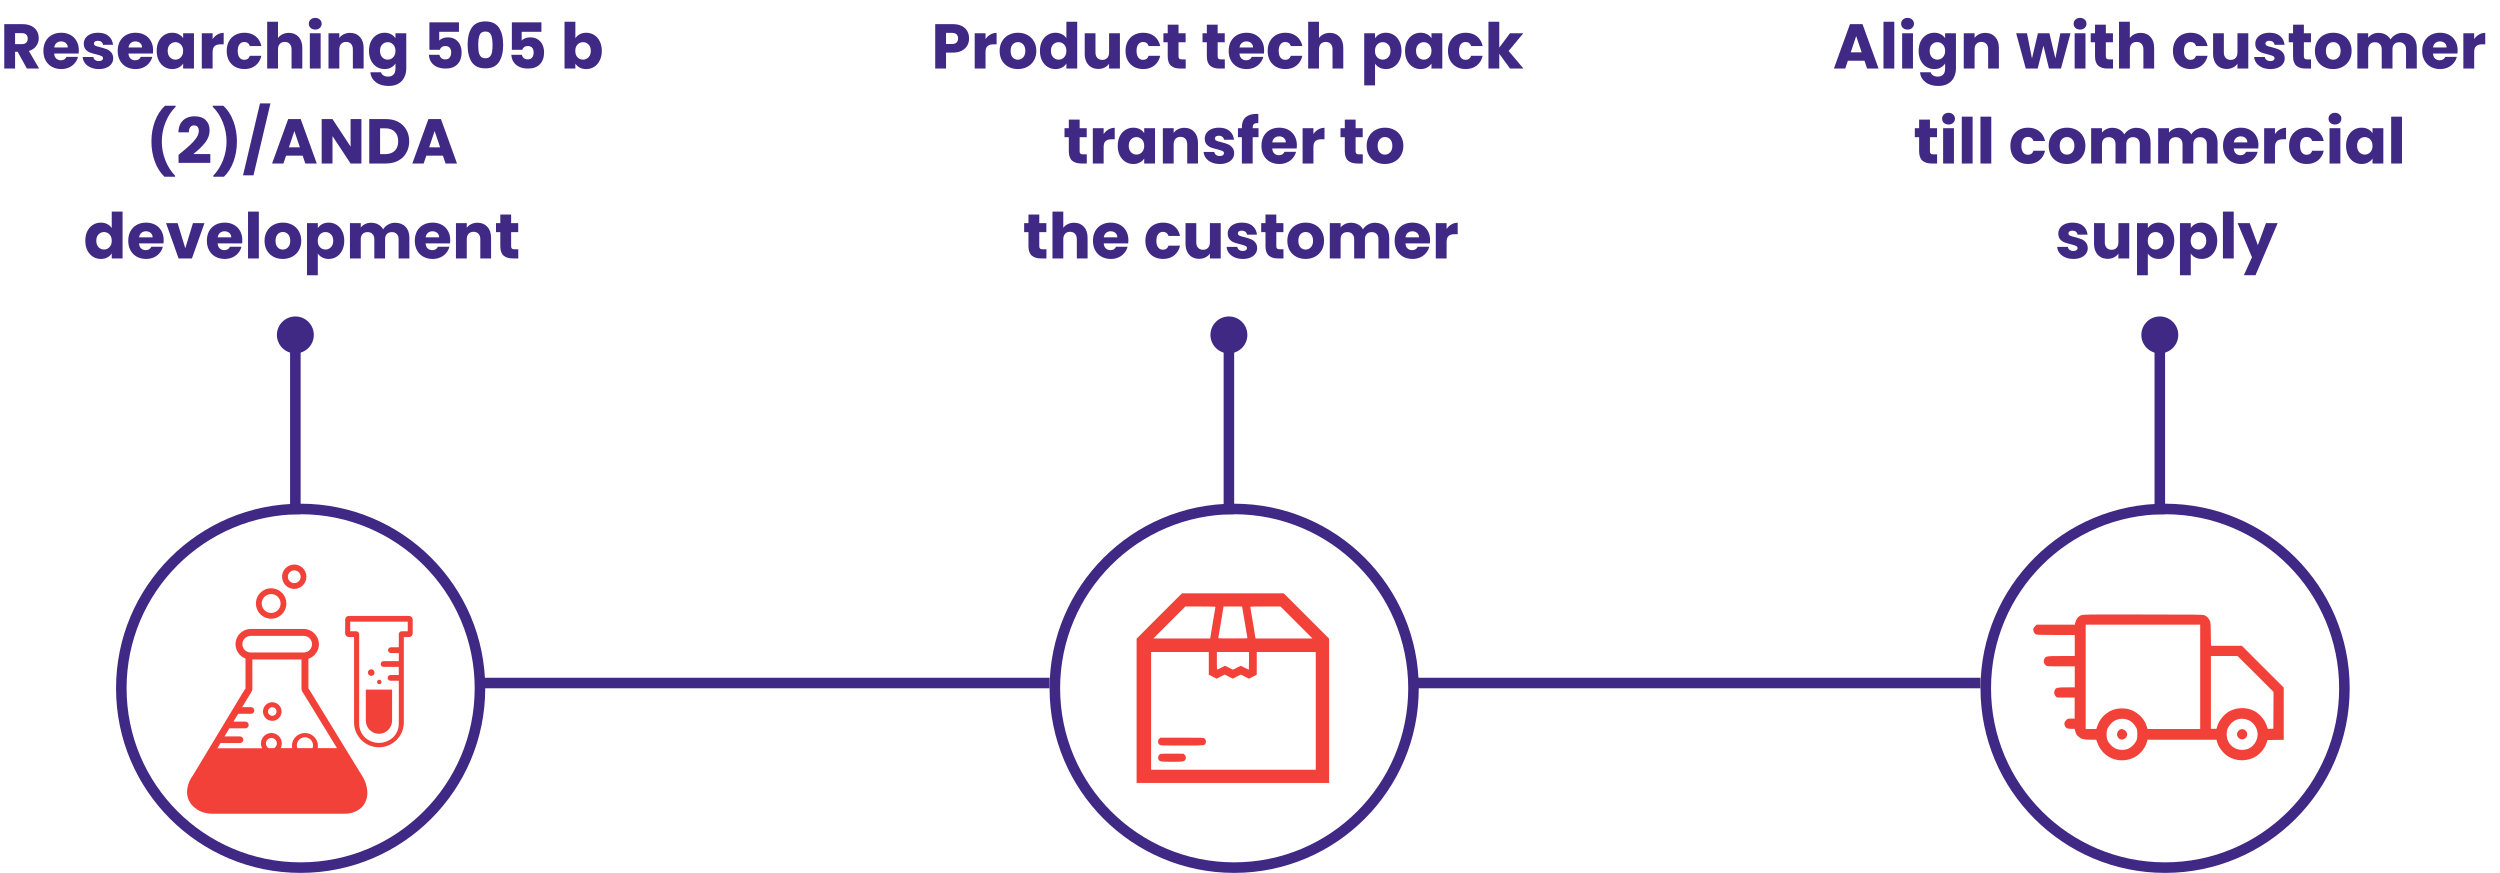 <svg width="948" height="331" viewBox="0 0 948 331" fill="none" xmlns="http://www.w3.org/2000/svg">
<circle cx="114" cy="261" r="68" stroke="#402885" stroke-width="4"/>
<path fill-rule="evenodd" clip-rule="evenodd" d="M153.132 241.563V274.194C153.061 276.649 152.037 278.981 150.275 280.693C148.513 282.405 146.154 283.363 143.697 283.363C141.24 283.363 138.881 282.405 137.119 280.693C135.357 278.981 134.332 276.649 134.262 274.194V241.563H132.278C132.094 241.564 131.911 241.528 131.741 241.458C131.571 241.388 131.416 241.285 131.285 241.155C131.248 241.118 131.214 241.077 131.185 241.032C130.987 240.789 130.879 240.485 130.878 240.171V234.948C130.882 234.581 131.028 234.231 131.285 233.971C131.413 233.841 131.565 233.737 131.732 233.667C131.9 233.597 132.08 233.562 132.262 233.563H155.101C155.284 233.563 155.465 233.598 155.634 233.668C155.803 233.738 155.956 233.841 156.085 233.971C156.215 234.1 156.318 234.253 156.388 234.422C156.458 234.591 156.494 234.772 156.493 234.955V240.178C156.494 240.361 156.458 240.542 156.388 240.711C156.318 240.88 156.215 241.034 156.085 241.163L155.947 241.278C155.703 241.468 155.402 241.571 155.093 241.571L153.132 241.563ZM140.762 256.294C141.01 256.294 141.253 256.22 141.459 256.082C141.665 255.945 141.826 255.749 141.921 255.52C142.016 255.291 142.041 255.039 141.992 254.795C141.944 254.552 141.824 254.329 141.649 254.153C141.474 253.978 141.25 253.859 141.007 253.81C140.764 253.762 140.512 253.787 140.283 253.882C140.053 253.976 139.858 254.137 139.72 254.343C139.582 254.55 139.509 254.792 139.509 255.04C139.509 255.372 139.641 255.691 139.876 255.927C140.111 256.162 140.43 256.294 140.762 256.294ZM148.678 261.509V273.263C148.676 274.584 148.15 275.851 147.216 276.785C146.281 277.72 145.015 278.246 143.693 278.248C142.373 278.244 141.108 277.717 140.176 276.783C139.243 275.849 138.718 274.583 138.716 273.263V261.509H148.678ZM143.832 259.463C143.999 259.463 144.163 259.413 144.302 259.32C144.441 259.227 144.549 259.095 144.613 258.941C144.677 258.786 144.694 258.616 144.661 258.452C144.629 258.288 144.548 258.137 144.43 258.019C144.312 257.9 144.161 257.82 143.997 257.787C143.833 257.754 143.662 257.771 143.508 257.835C143.353 257.899 143.221 258.008 143.128 258.147C143.035 258.286 142.985 258.449 142.985 258.617C142.985 258.841 143.075 259.056 143.233 259.215C143.392 259.374 143.607 259.463 143.832 259.463ZM151.209 258.14H148.178C148.027 258.153 147.876 258.134 147.732 258.085C147.589 258.036 147.458 257.958 147.347 257.856C147.236 257.753 147.147 257.629 147.086 257.491C147.025 257.352 146.994 257.203 146.994 257.051C146.994 256.9 147.025 256.751 147.086 256.612C147.147 256.474 147.236 256.35 147.347 256.247C147.458 256.145 147.589 256.067 147.732 256.018C147.876 255.969 148.027 255.95 148.178 255.963H151.209V252.886H145.539C145.389 252.899 145.237 252.88 145.094 252.831C144.951 252.782 144.82 252.704 144.708 252.602C144.597 252.499 144.508 252.375 144.448 252.237C144.387 252.098 144.355 251.949 144.355 251.798C144.355 251.646 144.387 251.497 144.448 251.359C144.508 251.22 144.597 251.096 144.708 250.994C144.82 250.891 144.951 250.813 145.094 250.764C145.237 250.715 145.389 250.696 145.539 250.709H151.224V247.632H148.147C147.874 247.609 147.62 247.485 147.434 247.283C147.249 247.081 147.146 246.818 147.146 246.544C147.146 246.27 147.249 246.006 147.434 245.804C147.62 245.603 147.874 245.478 148.147 245.455H151.224V240.478C151.224 240.19 151.338 239.913 151.541 239.709C151.744 239.504 152.02 239.388 152.309 239.386H154.616V235.732H132.793V239.386H135.101C135.39 239.388 135.667 239.504 135.871 239.708C136.075 239.913 136.191 240.189 136.193 240.478V274.455C136.194 275.406 136.382 276.348 136.748 277.226C137.114 278.104 137.649 278.901 138.324 279.571C139.782 280.941 141.708 281.704 143.709 281.704C145.71 281.704 147.635 280.941 149.093 279.571C149.768 278.901 150.303 278.104 150.669 277.226C151.035 276.348 151.223 275.406 151.224 274.455V258.117L151.209 258.14ZM102.809 223.071C104.145 223.069 105.442 223.531 106.476 224.377C107.51 225.224 108.219 226.404 108.481 227.714C108.744 229.025 108.543 230.387 107.914 231.566C107.285 232.746 106.266 233.671 105.032 234.183C103.797 234.696 102.423 234.764 101.143 234.377C99.864 233.989 98.758 233.17 98.015 232.059C97.272 230.948 96.937 229.613 97.067 228.283C97.198 226.952 97.786 225.708 98.732 224.763C99.266 224.226 99.901 223.8 100.601 223.51C101.301 223.219 102.051 223.07 102.809 223.071ZM102.809 225.271C103.517 225.269 104.209 225.478 104.799 225.87C105.388 226.263 105.848 226.821 106.119 227.475C106.391 228.129 106.463 228.849 106.325 229.544C106.187 230.238 105.846 230.876 105.345 231.377C104.845 231.878 104.207 232.218 103.512 232.356C102.818 232.494 102.098 232.422 101.444 232.151C100.79 231.879 100.231 231.419 99.839 230.83C99.446 230.241 99.238 229.548 99.239 228.84C99.241 227.894 99.618 226.987 100.287 226.318C100.956 225.649 101.863 225.273 102.809 225.271ZM111.578 214.078C112.645 214.079 113.679 214.45 114.504 215.128C115.329 215.806 115.893 216.748 116.101 217.795C116.309 218.842 116.147 219.929 115.644 220.87C115.14 221.812 114.326 222.55 113.34 222.958C112.354 223.366 111.256 223.42 110.235 223.111C109.213 222.801 108.331 222.146 107.737 221.259C107.144 220.372 106.877 219.306 106.981 218.243C107.085 217.181 107.554 216.188 108.309 215.432C108.738 215.003 109.247 214.662 109.808 214.43C110.369 214.197 110.971 214.078 111.578 214.078ZM111.578 216.278C112.058 216.277 112.527 216.418 112.927 216.684C113.326 216.949 113.638 217.328 113.823 217.771C114.007 218.214 114.056 218.702 113.962 219.172C113.869 219.643 113.638 220.075 113.299 220.415C112.959 220.754 112.527 220.985 112.056 221.078C111.586 221.172 111.098 221.123 110.655 220.939C110.212 220.754 109.833 220.442 109.568 220.043C109.302 219.643 109.161 219.174 109.162 218.694C109.162 218.052 109.417 217.437 109.869 216.983C110.322 216.529 110.936 216.273 111.578 216.271V216.278ZM127.793 283.701H120.47C120.535 283.372 120.568 283.037 120.57 282.701C120.52 281.424 119.977 280.216 119.056 279.331C118.134 278.445 116.906 277.95 115.628 277.95C114.35 277.95 113.121 278.445 112.2 279.331C111.279 280.216 110.736 281.424 110.685 282.701C110.686 283.038 110.722 283.373 110.793 283.701H106.439C106.718 283.145 106.863 282.531 106.862 281.909C106.866 281.143 106.647 280.392 106.23 279.749C105.814 279.106 105.219 278.598 104.519 278.288C103.818 277.978 103.043 277.879 102.287 278.003C101.531 278.127 100.827 278.468 100.262 278.986L100.116 279.117C99.521 279.71 99.13 280.476 99 281.306C98.87 282.136 99.008 282.986 99.393 283.732H82.462L83.601 281.771H91.008C91.343 281.771 91.664 281.638 91.9 281.401C92.137 281.165 92.27 280.844 92.27 280.509C92.27 280.175 92.137 279.854 91.9 279.617C91.664 279.381 91.343 279.248 91.008 279.248H85.124L86.985 276.171H93.139C93.458 276.146 93.755 276.002 93.972 275.767C94.189 275.533 94.31 275.225 94.31 274.905C94.31 274.586 94.189 274.278 93.972 274.043C93.755 273.809 93.458 273.665 93.139 273.64H88.524L90.316 270.671H95.185C95.52 270.671 95.841 270.538 96.078 270.301C96.314 270.065 96.447 269.744 96.447 269.409C96.447 269.075 96.314 268.754 96.078 268.517C95.841 268.281 95.52 268.148 95.185 268.148H91.824L94.77 263.309C95.862 261.601 95.701 261.925 95.701 259.894V250.063H114.316V259.155C114.316 261.948 114.093 261.463 115.609 263.825L127.793 283.701ZM118.516 283.701H112.739C112.569 283.236 112.513 282.737 112.576 282.246C112.64 281.755 112.821 281.286 113.105 280.88C113.388 280.474 113.766 280.142 114.205 279.913C114.644 279.684 115.132 279.564 115.628 279.564C116.123 279.564 116.611 279.684 117.05 279.913C117.49 280.142 117.867 280.474 118.151 280.88C118.434 281.286 118.616 281.755 118.679 282.246C118.743 282.737 118.687 283.236 118.516 283.701ZM103.947 283.701H101.878C101.481 283.474 101.171 283.121 100.995 282.698C100.819 282.276 100.788 281.807 100.906 281.365C101.024 280.923 101.284 280.532 101.647 280.254C102.01 279.975 102.455 279.824 102.912 279.824C103.37 279.824 103.815 279.975 104.178 280.254C104.54 280.532 104.801 280.923 104.919 281.365C105.037 281.807 105.006 282.276 104.83 282.698C104.654 283.121 104.344 283.474 103.947 283.701ZM103.232 266.294C104.047 266.291 104.839 266.571 105.471 267.086C106.103 267.602 106.537 268.321 106.698 269.12C106.86 269.92 106.738 270.751 106.355 271.471C105.972 272.191 105.351 272.756 104.598 273.069C103.845 273.383 103.007 273.425 102.226 273.189C101.445 272.953 100.77 272.454 100.317 271.776C99.863 271.098 99.659 270.284 99.739 269.472C99.819 268.66 100.178 267.901 100.755 267.325L100.924 267.155C101.557 266.584 102.379 266.266 103.232 266.263V266.294ZM103.232 268.178C103.555 268.177 103.871 268.271 104.14 268.45C104.41 268.629 104.62 268.883 104.744 269.182C104.869 269.48 104.902 269.808 104.839 270.125C104.776 270.442 104.621 270.734 104.392 270.962C104.164 271.191 103.873 271.346 103.556 271.409C103.238 271.472 102.91 271.439 102.612 271.314C102.313 271.19 102.059 270.98 101.88 270.71C101.702 270.441 101.607 270.125 101.609 269.801C101.611 269.372 101.782 268.96 102.086 268.656C102.39 268.352 102.802 268.18 103.232 268.178ZM116.947 249.778V259.155C116.913 259.773 116.913 260.392 116.947 261.009C116.947 261.078 117.185 261.409 117.647 262.117L117.87 262.455L137.232 294.078C138.563 296.084 139.284 298.433 139.309 300.84C139.291 302.104 138.975 303.345 138.385 304.463C137.778 305.595 136.881 306.546 135.785 307.217C134.157 308.174 132.289 308.646 130.401 308.578H82.878C79.655 308.632 76.555 308.694 73.57 306.063C72.726 305.346 72.052 304.452 71.594 303.444C71.137 302.436 70.908 301.339 70.924 300.232C71.01 298.004 71.778 295.856 73.124 294.078L91.993 262.771C92.032 262.717 93.085 261.055 93.093 261.055C93.101 261.055 93.093 260.925 93.093 260.578V249.709C91.819 249.242 90.749 248.341 90.072 247.165C89.395 245.988 89.153 244.611 89.388 243.274C89.624 241.937 90.322 240.726 91.361 239.852C92.4 238.978 93.713 238.497 95.07 238.494H115.178C116.713 238.51 118.18 239.135 119.255 240.232C120.335 241.314 120.942 242.78 120.942 244.309C120.942 245.838 120.335 247.304 119.255 248.386L119.062 248.563C118.452 249.123 117.728 249.545 116.939 249.801L116.947 249.778ZM95.055 241.132H115.178C116.012 241.134 116.811 241.466 117.4 242.056C117.99 242.646 118.322 243.445 118.324 244.278C118.322 245.112 117.99 245.911 117.4 246.501C116.811 247.09 116.012 247.423 115.178 247.425H95.055C94.221 247.423 93.422 247.09 92.832 246.501C92.243 245.911 91.91 245.112 91.909 244.278C91.91 243.445 92.243 242.646 92.832 242.056C93.422 241.466 94.221 241.134 95.055 241.132Z" fill="#F24139"/>
<circle cx="468" cy="261" r="68" stroke="#402885" stroke-width="4"/>
<circle cx="821" cy="261" r="68" stroke="#402885" stroke-width="4"/>
<path d="M10.205 26L6.701 19.64H5.717V26H1.613V9.152H8.501C9.829 9.152 10.957 9.384 11.885 9.848C12.829 10.312 13.533 10.952 13.997 11.768C14.461 12.568 14.693 13.464 14.693 14.456C14.693 15.576 14.373 16.576 13.733 17.456C13.109 18.336 12.181 18.96 10.949 19.328L14.837 26H10.205ZM5.717 16.736H8.261C9.013 16.736 9.573 16.552 9.941 16.184C10.325 15.816 10.517 15.296 10.517 14.624C10.517 13.984 10.325 13.48 9.941 13.112C9.573 12.744 9.013 12.56 8.261 12.56H5.717V16.736ZM29.893 19.088C29.893 19.472 29.869 19.872 29.821 20.288H20.533C20.597 21.12 20.861 21.76 21.325 22.208C21.805 22.64 22.389 22.856 23.077 22.856C24.101 22.856 24.813 22.424 25.213 21.56H29.581C29.357 22.44 28.949 23.232 28.357 23.936C27.781 24.64 27.053 25.192 26.173 25.592C25.293 25.992 24.309 26.192 23.221 26.192C21.909 26.192 20.741 25.912 19.717 25.352C18.693 24.792 17.893 23.992 17.317 22.952C16.741 21.912 16.453 20.696 16.453 19.304C16.453 17.912 16.733 16.696 17.293 15.656C17.869 14.616 18.669 13.816 19.693 13.256C20.717 12.696 21.893 12.416 23.221 12.416C24.517 12.416 25.669 12.688 26.677 13.232C27.685 13.776 28.469 14.552 29.029 15.56C29.605 16.568 29.893 17.744 29.893 19.088ZM25.693 18.008C25.693 17.304 25.453 16.744 24.973 16.328C24.493 15.912 23.893 15.704 23.173 15.704C22.485 15.704 21.901 15.904 21.421 16.304C20.957 16.704 20.669 17.272 20.557 18.008H25.693ZM37.506 26.192C36.338 26.192 35.298 25.992 34.386 25.592C33.474 25.192 32.754 24.648 32.226 23.96C31.698 23.256 31.402 22.472 31.338 21.608H35.394C35.442 22.072 35.658 22.448 36.042 22.736C36.426 23.024 36.898 23.168 37.458 23.168C37.97 23.168 38.362 23.072 38.634 22.88C38.922 22.672 39.066 22.408 39.066 22.088C39.066 21.704 38.866 21.424 38.466 21.248C38.066 21.056 37.418 20.848 36.522 20.624C35.562 20.4 34.762 20.168 34.122 19.928C33.482 19.672 32.93 19.28 32.466 18.752C32.002 18.208 31.77 17.48 31.77 16.568C31.77 15.8 31.978 15.104 32.394 14.48C32.826 13.84 33.45 13.336 34.266 12.968C35.098 12.6 36.082 12.416 37.218 12.416C38.898 12.416 40.218 12.832 41.178 13.664C42.154 14.496 42.714 15.6 42.858 16.976H39.066C39.002 16.512 38.794 16.144 38.442 15.872C38.106 15.6 37.658 15.464 37.098 15.464C36.618 15.464 36.25 15.56 35.994 15.752C35.738 15.928 35.61 16.176 35.61 16.496C35.61 16.88 35.81 17.168 36.21 17.36C36.626 17.552 37.266 17.744 38.13 17.936C39.122 18.192 39.93 18.448 40.554 18.704C41.178 18.944 41.722 19.344 42.186 19.904C42.666 20.448 42.914 21.184 42.93 22.112C42.93 22.896 42.706 23.6 42.258 24.224C41.826 24.832 41.194 25.312 40.362 25.664C39.546 26.016 38.594 26.192 37.506 26.192ZM58.065 19.088C58.065 19.472 58.041 19.872 57.993 20.288H48.705C48.769 21.12 49.033 21.76 49.497 22.208C49.977 22.64 50.561 22.856 51.249 22.856C52.273 22.856 52.985 22.424 53.385 21.56H57.753C57.529 22.44 57.121 23.232 56.529 23.936C55.953 24.64 55.225 25.192 54.345 25.592C53.465 25.992 52.481 26.192 51.393 26.192C50.081 26.192 48.913 25.912 47.889 25.352C46.865 24.792 46.065 23.992 45.489 22.952C44.913 21.912 44.625 20.696 44.625 19.304C44.625 17.912 44.905 16.696 45.465 15.656C46.041 14.616 46.841 13.816 47.865 13.256C48.889 12.696 50.065 12.416 51.393 12.416C52.689 12.416 53.841 12.688 54.849 13.232C55.857 13.776 56.641 14.552 57.201 15.56C57.777 16.568 58.065 17.744 58.065 19.088ZM53.865 18.008C53.865 17.304 53.625 16.744 53.145 16.328C52.665 15.912 52.065 15.704 51.345 15.704C50.657 15.704 50.073 15.904 49.593 16.304C49.129 16.704 48.841 17.272 48.729 18.008H53.865ZM59.414 19.28C59.414 17.904 59.67 16.696 60.182 15.656C60.71 14.616 61.422 13.816 62.318 13.256C63.214 12.696 64.214 12.416 65.318 12.416C66.262 12.416 67.086 12.608 67.79 12.992C68.51 13.376 69.062 13.88 69.446 14.504V12.608H73.55V26H69.446V24.104C69.046 24.728 68.486 25.232 67.766 25.616C67.062 26 66.238 26.192 65.294 26.192C64.206 26.192 63.214 25.912 62.318 25.352C61.422 24.776 60.71 23.968 60.182 22.928C59.67 21.872 59.414 20.656 59.414 19.28ZM69.446 19.304C69.446 18.28 69.158 17.472 68.582 16.88C68.022 16.288 67.334 15.992 66.518 15.992C65.702 15.992 65.006 16.288 64.43 16.88C63.87 17.456 63.59 18.256 63.59 19.28C63.59 20.304 63.87 21.12 64.43 21.728C65.006 22.32 65.702 22.616 66.518 22.616C67.334 22.616 68.022 22.32 68.582 21.728C69.158 21.136 69.446 20.328 69.446 19.304ZM80.623 14.84C81.103 14.104 81.703 13.528 82.423 13.112C83.143 12.68 83.943 12.464 84.823 12.464V16.808H83.695C82.671 16.808 81.903 17.032 81.391 17.48C80.879 17.912 80.623 18.68 80.623 19.784V26H76.519V12.608H80.623V14.84ZM85.969 19.304C85.969 17.912 86.249 16.696 86.809 15.656C87.385 14.616 88.177 13.816 89.185 13.256C90.209 12.696 91.377 12.416 92.689 12.416C94.369 12.416 95.769 12.856 96.889 13.736C98.025 14.616 98.769 15.856 99.121 17.456H94.753C94.385 16.432 93.673 15.92 92.617 15.92C91.865 15.92 91.265 16.216 90.817 16.808C90.369 17.384 90.145 18.216 90.145 19.304C90.145 20.392 90.369 21.232 90.817 21.824C91.265 22.4 91.865 22.688 92.617 22.688C93.673 22.688 94.385 22.176 94.753 21.152H99.121C98.769 22.72 98.025 23.952 96.889 24.848C95.753 25.744 94.353 26.192 92.689 26.192C91.377 26.192 90.209 25.912 89.185 25.352C88.177 24.792 87.385 23.992 86.809 22.952C86.249 21.912 85.969 20.696 85.969 19.304ZM109.548 12.464C111.084 12.464 112.316 12.976 113.244 14C114.172 15.008 114.636 16.4 114.636 18.176V26H110.556V18.728C110.556 17.832 110.324 17.136 109.86 16.64C109.396 16.144 108.772 15.896 107.988 15.896C107.204 15.896 106.58 16.144 106.116 16.64C105.652 17.136 105.42 17.832 105.42 18.728V26H101.316V8.24H105.42V14.408C105.836 13.816 106.404 13.344 107.124 12.992C107.844 12.64 108.652 12.464 109.548 12.464ZM119.552 11.216C118.832 11.216 118.24 11.008 117.776 10.592C117.328 10.16 117.104 9.632 117.104 9.008C117.104 8.368 117.328 7.84 117.776 7.424C118.24 6.992 118.832 6.776 119.552 6.776C120.256 6.776 120.832 6.992 121.28 7.424C121.744 7.84 121.976 8.368 121.976 9.008C121.976 9.632 121.744 10.16 121.28 10.592C120.832 11.008 120.256 11.216 119.552 11.216ZM121.592 12.608V26H117.488V12.608H121.592ZM132.726 12.464C134.294 12.464 135.542 12.976 136.47 14C137.414 15.008 137.886 16.4 137.886 18.176V26H133.806V18.728C133.806 17.832 133.574 17.136 133.11 16.64C132.646 16.144 132.022 15.896 131.238 15.896C130.454 15.896 129.83 16.144 129.366 16.64C128.902 17.136 128.67 17.832 128.67 18.728V26H124.566V12.608H128.67V14.384C129.086 13.792 129.646 13.328 130.35 12.992C131.054 12.64 131.846 12.464 132.726 12.464ZM145.826 12.416C146.77 12.416 147.594 12.608 148.298 12.992C149.018 13.376 149.57 13.88 149.954 14.504V12.608H154.058V25.976C154.058 27.208 153.81 28.32 153.314 29.312C152.834 30.32 152.09 31.12 151.082 31.712C150.09 32.304 148.85 32.6 147.362 32.6C145.378 32.6 143.77 32.128 142.538 31.184C141.306 30.256 140.602 28.992 140.426 27.392H144.482C144.61 27.904 144.914 28.304 145.394 28.592C145.874 28.896 146.466 29.048 147.17 29.048C148.018 29.048 148.69 28.8 149.186 28.304C149.698 27.824 149.954 27.048 149.954 25.976V24.08C149.554 24.704 149.002 25.216 148.298 25.616C147.594 26 146.77 26.192 145.826 26.192C144.722 26.192 143.722 25.912 142.826 25.352C141.93 24.776 141.218 23.968 140.69 22.928C140.178 21.872 139.922 20.656 139.922 19.28C139.922 17.904 140.178 16.696 140.69 15.656C141.218 14.616 141.93 13.816 142.826 13.256C143.722 12.696 144.722 12.416 145.826 12.416ZM149.954 19.304C149.954 18.28 149.666 17.472 149.09 16.88C148.53 16.288 147.842 15.992 147.026 15.992C146.21 15.992 145.514 16.288 144.938 16.88C144.378 17.456 144.098 18.256 144.098 19.28C144.098 20.304 144.378 21.12 144.938 21.728C145.514 22.32 146.21 22.616 147.026 22.616C147.842 22.616 148.53 22.32 149.09 21.728C149.666 21.136 149.954 20.328 149.954 19.304ZM174.041 12.056H166.553V15.368C166.873 15.016 167.321 14.728 167.897 14.504C168.473 14.28 169.097 14.168 169.769 14.168C170.969 14.168 171.961 14.44 172.745 14.984C173.545 15.528 174.129 16.232 174.497 17.096C174.865 17.96 175.049 18.896 175.049 19.904C175.049 21.776 174.521 23.264 173.465 24.368C172.409 25.456 170.921 26 169.001 26C167.721 26 166.609 25.784 165.665 25.352C164.721 24.904 163.993 24.288 163.481 23.504C162.969 22.72 162.689 21.816 162.641 20.792H166.649C166.745 21.288 166.977 21.704 167.345 22.04C167.713 22.36 168.217 22.52 168.857 22.52C169.609 22.52 170.169 22.28 170.537 21.8C170.905 21.32 171.089 20.68 171.089 19.88C171.089 19.096 170.897 18.496 170.513 18.08C170.129 17.664 169.569 17.456 168.833 17.456C168.289 17.456 167.841 17.592 167.489 17.864C167.137 18.12 166.905 18.464 166.793 18.896H162.833V8.456H174.041V12.056ZM177.314 17C177.314 14.248 177.842 12.08 178.898 10.496C179.97 8.912 181.69 8.12 184.058 8.12C186.426 8.12 188.138 8.912 189.194 10.496C190.266 12.08 190.802 14.248 190.802 17C190.802 19.784 190.266 21.968 189.194 23.552C188.138 25.136 186.426 25.928 184.058 25.928C181.69 25.928 179.97 25.136 178.898 23.552C177.842 21.968 177.314 19.784 177.314 17ZM186.77 17C186.77 15.384 186.594 14.144 186.242 13.28C185.89 12.4 185.162 11.96 184.058 11.96C182.954 11.96 182.226 12.4 181.874 13.28C181.522 14.144 181.346 15.384 181.346 17C181.346 18.088 181.41 18.992 181.538 19.712C181.666 20.416 181.922 20.992 182.306 21.44C182.706 21.872 183.29 22.088 184.058 22.088C184.826 22.088 185.402 21.872 185.786 21.44C186.186 20.992 186.45 20.416 186.578 19.712C186.706 18.992 186.77 18.088 186.77 17ZM205.307 12.056H197.819V15.368C198.139 15.016 198.587 14.728 199.163 14.504C199.739 14.28 200.363 14.168 201.035 14.168C202.235 14.168 203.227 14.44 204.011 14.984C204.811 15.528 205.395 16.232 205.763 17.096C206.131 17.96 206.315 18.896 206.315 19.904C206.315 21.776 205.787 23.264 204.731 24.368C203.675 25.456 202.187 26 200.267 26C198.987 26 197.875 25.784 196.931 25.352C195.987 24.904 195.259 24.288 194.747 23.504C194.235 22.72 193.955 21.816 193.907 20.792H197.915C198.011 21.288 198.243 21.704 198.611 22.04C198.979 22.36 199.483 22.52 200.123 22.52C200.875 22.52 201.435 22.28 201.803 21.8C202.171 21.32 202.355 20.68 202.355 19.88C202.355 19.096 202.163 18.496 201.779 18.08C201.395 17.664 200.835 17.456 200.099 17.456C199.555 17.456 199.107 17.592 198.755 17.864C198.403 18.12 198.171 18.464 198.059 18.896H194.099V8.456H205.307V12.056ZM218.178 14.504C218.562 13.88 219.114 13.376 219.834 12.992C220.554 12.608 221.378 12.416 222.306 12.416C223.41 12.416 224.41 12.696 225.306 13.256C226.202 13.816 226.906 14.616 227.418 15.656C227.946 16.696 228.21 17.904 228.21 19.28C228.21 20.656 227.946 21.872 227.418 22.928C226.906 23.968 226.202 24.776 225.306 25.352C224.41 25.912 223.41 26.192 222.306 26.192C221.362 26.192 220.538 26.008 219.834 25.64C219.13 25.256 218.578 24.752 218.178 24.128V26H214.074V8.24H218.178V14.504ZM224.034 19.28C224.034 18.256 223.746 17.456 223.17 16.88C222.61 16.288 221.914 15.992 221.082 15.992C220.266 15.992 219.57 16.288 218.994 16.88C218.434 17.472 218.154 18.28 218.154 19.304C218.154 20.328 218.434 21.136 218.994 21.728C219.57 22.32 220.266 22.616 221.082 22.616C221.898 22.616 222.594 22.32 223.17 21.728C223.746 21.12 224.034 20.304 224.034 19.28ZM62.34 67.016C60.788 65.528 59.58 63.608 58.716 61.256C57.852 58.904 57.42 56.368 57.42 53.648C57.42 50.896 57.868 48.328 58.764 45.944C59.66 43.544 60.932 41.592 62.58 40.088H66.612V40.472C64.932 42.136 63.636 44.136 62.724 46.472C61.812 48.792 61.356 51.184 61.356 53.648C61.356 56.096 61.796 58.456 62.676 60.728C63.556 63 64.796 64.968 66.396 66.632V67.016H62.34ZM67.706 58.712C68.249 58.28 68.498 58.08 68.45 58.112C70.017 56.816 71.249 55.752 72.145 54.92C73.058 54.088 73.826 53.216 74.45 52.304C75.073 51.392 75.385 50.504 75.385 49.64C75.385 48.984 75.234 48.472 74.93 48.104C74.626 47.736 74.169 47.552 73.561 47.552C72.954 47.552 72.474 47.784 72.121 48.248C71.785 48.696 71.618 49.336 71.618 50.168H67.657C67.689 48.808 67.978 47.672 68.522 46.76C69.082 45.848 69.809 45.176 70.706 44.744C71.618 44.312 72.626 44.096 73.73 44.096C75.633 44.096 77.066 44.584 78.025 45.56C79.001 46.536 79.49 47.808 79.49 49.376C79.49 51.088 78.906 52.68 77.737 54.152C76.57 55.608 75.082 57.032 73.273 58.424H79.754V61.76H67.706V58.712ZM80.865 67.016V66.632C82.465 64.968 83.704 63 84.585 60.728C85.465 58.456 85.904 56.096 85.904 53.648C85.904 51.184 85.448 48.792 84.537 46.472C83.624 44.136 82.329 42.136 80.648 40.472V40.088H84.68C86.329 41.592 87.6 43.544 88.496 45.944C89.392 48.328 89.841 50.896 89.841 53.648C89.841 56.368 89.409 58.904 88.544 61.256C87.68 63.608 86.472 65.528 84.921 67.016H80.865ZM102.55 39.2L96.118 66.488H92.158L98.59 39.2H102.55ZM114.769 59.024H108.481L107.473 62H103.177L109.273 45.152H114.025L120.121 62H115.777L114.769 59.024ZM113.713 55.856L111.625 49.688L109.561 55.856H113.713ZM137.048 62H132.944L126.08 51.608V62H121.976V45.152H126.08L132.944 55.592V45.152H137.048V62ZM146.335 45.152C148.111 45.152 149.663 45.504 150.991 46.208C152.319 46.912 153.343 47.904 154.063 49.184C154.799 50.448 155.167 51.912 155.167 53.576C155.167 55.224 154.799 56.688 154.063 57.968C153.343 59.248 152.311 60.24 150.967 60.944C149.639 61.648 148.095 62 146.335 62H140.023V45.152H146.335ZM146.071 58.448C147.623 58.448 148.831 58.024 149.695 57.176C150.559 56.328 150.991 55.128 150.991 53.576C150.991 52.024 150.559 50.816 149.695 49.952C148.831 49.088 147.623 48.656 146.071 48.656H144.127V58.448H146.071ZM167.949 59.024H161.661L160.653 62H156.357L162.453 45.152H167.205L173.301 62H168.957L167.949 59.024ZM166.893 55.856L164.805 49.688L162.741 55.856H166.893ZM32.344 91.28C32.344 89.904 32.6 88.696 33.112 87.656C33.64 86.616 34.352 85.816 35.248 85.256C36.144 84.696 37.144 84.416 38.248 84.416C39.128 84.416 39.928 84.6 40.648 84.968C41.384 85.336 41.96 85.832 42.376 86.456V80.24H46.48V98H42.376V96.08C41.992 96.72 41.44 97.232 40.72 97.616C40.016 98 39.192 98.192 38.248 98.192C37.144 98.192 36.144 97.912 35.248 97.352C34.352 96.776 33.64 95.968 33.112 94.928C32.6 93.872 32.344 92.656 32.344 91.28ZM42.376 91.304C42.376 90.28 42.088 89.472 41.512 88.88C40.952 88.288 40.264 87.992 39.448 87.992C38.632 87.992 37.936 88.288 37.36 88.88C36.8 89.456 36.52 90.256 36.52 91.28C36.52 92.304 36.8 93.12 37.36 93.728C37.936 94.32 38.632 94.616 39.448 94.616C40.264 94.616 40.952 94.32 41.512 93.728C42.088 93.136 42.376 92.328 42.376 91.304ZM62.073 91.088C62.073 91.472 62.049 91.872 62.001 92.288H52.713C52.777 93.12 53.041 93.76 53.505 94.208C53.985 94.64 54.569 94.856 55.257 94.856C56.281 94.856 56.993 94.424 57.393 93.56H61.761C61.537 94.44 61.129 95.232 60.537 95.936C59.961 96.64 59.233 97.192 58.353 97.592C57.473 97.992 56.489 98.192 55.401 98.192C54.089 98.192 52.921 97.912 51.897 97.352C50.873 96.792 50.073 95.992 49.497 94.952C48.921 93.912 48.633 92.696 48.633 91.304C48.633 89.912 48.913 88.696 49.473 87.656C50.049 86.616 50.849 85.816 51.873 85.256C52.897 84.696 54.073 84.416 55.401 84.416C56.697 84.416 57.849 84.688 58.857 85.232C59.865 85.776 60.649 86.552 61.209 87.56C61.785 88.568 62.073 89.744 62.073 91.088ZM57.873 90.008C57.873 89.304 57.633 88.744 57.153 88.328C56.673 87.912 56.073 87.704 55.353 87.704C54.665 87.704 54.081 87.904 53.601 88.304C53.137 88.704 52.849 89.272 52.737 90.008H57.873ZM70.262 94.16L73.166 84.608H77.534L72.782 98H67.718L62.966 84.608H67.358L70.262 94.16ZM91.885 91.088C91.885 91.472 91.861 91.872 91.813 92.288H82.525C82.589 93.12 82.853 93.76 83.317 94.208C83.797 94.64 84.381 94.856 85.069 94.856C86.093 94.856 86.805 94.424 87.205 93.56H91.573C91.349 94.44 90.941 95.232 90.349 95.936C89.773 96.64 89.045 97.192 88.165 97.592C87.285 97.992 86.301 98.192 85.213 98.192C83.901 98.192 82.733 97.912 81.709 97.352C80.685 96.792 79.885 95.992 79.309 94.952C78.733 93.912 78.445 92.696 78.445 91.304C78.445 89.912 78.725 88.696 79.285 87.656C79.861 86.616 80.661 85.816 81.685 85.256C82.709 84.696 83.885 84.416 85.213 84.416C86.509 84.416 87.661 84.688 88.669 85.232C89.677 85.776 90.461 86.552 91.021 87.56C91.597 88.568 91.885 89.744 91.885 91.088ZM87.685 90.008C87.685 89.304 87.445 88.744 86.965 88.328C86.485 87.912 85.885 87.704 85.165 87.704C84.477 87.704 83.893 87.904 83.413 88.304C82.949 88.704 82.661 89.272 82.549 90.008H87.685ZM98.154 80.24V98H94.05V80.24H98.154ZM107.225 98.192C105.913 98.192 104.729 97.912 103.673 97.352C102.633 96.792 101.809 95.992 101.201 94.952C100.609 93.912 100.313 92.696 100.313 91.304C100.313 89.928 100.617 88.72 101.225 87.68C101.833 86.624 102.665 85.816 103.721 85.256C104.777 84.696 105.961 84.416 107.273 84.416C108.585 84.416 109.769 84.696 110.825 85.256C111.881 85.816 112.713 86.624 113.321 87.68C113.929 88.72 114.233 89.928 114.233 91.304C114.233 92.68 113.921 93.896 113.297 94.952C112.689 95.992 111.849 96.792 110.777 97.352C109.721 97.912 108.537 98.192 107.225 98.192ZM107.225 94.64C108.009 94.64 108.673 94.352 109.217 93.776C109.777 93.2 110.057 92.376 110.057 91.304C110.057 90.232 109.785 89.408 109.241 88.832C108.713 88.256 108.057 87.968 107.273 87.968C106.473 87.968 105.809 88.256 105.281 88.832C104.753 89.392 104.489 90.216 104.489 91.304C104.489 92.376 104.745 93.2 105.257 93.776C105.785 94.352 106.441 94.64 107.225 94.64ZM120.514 86.504C120.914 85.88 121.466 85.376 122.17 84.992C122.874 84.608 123.698 84.416 124.642 84.416C125.746 84.416 126.746 84.696 127.642 85.256C128.538 85.816 129.242 86.616 129.754 87.656C130.282 88.696 130.546 89.904 130.546 91.28C130.546 92.656 130.282 93.872 129.754 94.928C129.242 95.968 128.538 96.776 127.642 97.352C126.746 97.912 125.746 98.192 124.642 98.192C123.714 98.192 122.89 98 122.17 97.616C121.466 97.232 120.914 96.736 120.514 96.128V104.384H116.41V84.608H120.514V86.504ZM126.37 91.28C126.37 90.256 126.082 89.456 125.506 88.88C124.946 88.288 124.25 87.992 123.418 87.992C122.602 87.992 121.906 88.288 121.33 88.88C120.77 89.472 120.49 90.28 120.49 91.304C120.49 92.328 120.77 93.136 121.33 93.728C121.906 94.32 122.602 94.616 123.418 94.616C124.234 94.616 124.93 94.32 125.506 93.728C126.082 93.12 126.37 92.304 126.37 91.28ZM149.787 84.464C151.451 84.464 152.771 84.968 153.747 85.976C154.739 86.984 155.235 88.384 155.235 90.176V98H151.155V90.728C151.155 89.864 150.923 89.2 150.459 88.736C150.011 88.256 149.387 88.016 148.587 88.016C147.787 88.016 147.155 88.256 146.691 88.736C146.243 89.2 146.019 89.864 146.019 90.728V98H141.939V90.728C141.939 89.864 141.707 89.2 141.243 88.736C140.795 88.256 140.171 88.016 139.371 88.016C138.571 88.016 137.939 88.256 137.475 88.736C137.027 89.2 136.803 89.864 136.803 90.728V98H132.699V84.608H136.803V86.288C137.219 85.728 137.763 85.288 138.435 84.968C139.107 84.632 139.867 84.464 140.715 84.464C141.723 84.464 142.619 84.68 143.403 85.112C144.203 85.544 144.827 86.16 145.275 86.96C145.739 86.224 146.371 85.624 147.171 85.16C147.971 84.696 148.843 84.464 149.787 84.464ZM170.729 91.088C170.729 91.472 170.705 91.872 170.657 92.288H161.369C161.433 93.12 161.697 93.76 162.161 94.208C162.641 94.64 163.225 94.856 163.913 94.856C164.937 94.856 165.649 94.424 166.049 93.56H170.417C170.193 94.44 169.785 95.232 169.193 95.936C168.617 96.64 167.889 97.192 167.009 97.592C166.129 97.992 165.145 98.192 164.057 98.192C162.745 98.192 161.577 97.912 160.553 97.352C159.529 96.792 158.729 95.992 158.153 94.952C157.577 93.912 157.289 92.696 157.289 91.304C157.289 89.912 157.569 88.696 158.129 87.656C158.705 86.616 159.505 85.816 160.529 85.256C161.553 84.696 162.729 84.416 164.057 84.416C165.353 84.416 166.505 84.688 167.513 85.232C168.521 85.776 169.305 86.552 169.865 87.56C170.441 88.568 170.729 89.744 170.729 91.088ZM166.529 90.008C166.529 89.304 166.289 88.744 165.809 88.328C165.329 87.912 164.729 87.704 164.009 87.704C163.321 87.704 162.737 87.904 162.257 88.304C161.793 88.704 161.505 89.272 161.393 90.008H166.529ZM181.054 84.464C182.622 84.464 183.87 84.976 184.798 86C185.742 87.008 186.214 88.4 186.214 90.176V98H182.134V90.728C182.134 89.832 181.902 89.136 181.438 88.64C180.974 88.144 180.35 87.896 179.566 87.896C178.782 87.896 178.158 88.144 177.694 88.64C177.23 89.136 176.998 89.832 176.998 90.728V98H172.894V84.608H176.998V86.384C177.414 85.792 177.974 85.328 178.678 84.992C179.382 84.64 180.174 84.464 181.054 84.464ZM196.53 94.52V98H194.442C192.954 98 191.794 97.64 190.962 96.92C190.13 96.184 189.714 94.992 189.714 93.344V88.016H188.082V84.608H189.714V81.344H193.818V84.608H196.506V88.016H193.818V93.392C193.818 93.792 193.914 94.08 194.106 94.256C194.298 94.432 194.618 94.52 195.066 94.52H196.53Z" fill="#402885"/>
<path d="M367.473 14.576C367.473 15.552 367.249 16.448 366.801 17.264C366.353 18.064 365.665 18.712 364.737 19.208C363.809 19.704 362.657 19.952 361.281 19.952H358.737V26H354.633V9.152H361.281C362.625 9.152 363.761 9.384 364.689 9.848C365.617 10.312 366.313 10.952 366.777 11.768C367.241 12.584 367.473 13.52 367.473 14.576ZM360.969 16.688C361.753 16.688 362.337 16.504 362.721 16.136C363.105 15.768 363.297 15.248 363.297 14.576C363.297 13.904 363.105 13.384 362.721 13.016C362.337 12.648 361.753 12.464 360.969 12.464H358.737V16.688H360.969ZM373.713 14.84C374.193 14.104 374.793 13.528 375.513 13.112C376.233 12.68 377.033 12.464 377.913 12.464V16.808H376.785C375.761 16.808 374.993 17.032 374.481 17.48C373.969 17.912 373.713 18.68 373.713 19.784V26H369.609V12.608H373.713V14.84ZM385.971 26.192C384.659 26.192 383.475 25.912 382.419 25.352C381.379 24.792 380.555 23.992 379.947 22.952C379.355 21.912 379.059 20.696 379.059 19.304C379.059 17.928 379.363 16.72 379.971 15.68C380.579 14.624 381.411 13.816 382.467 13.256C383.523 12.696 384.707 12.416 386.019 12.416C387.331 12.416 388.515 12.696 389.571 13.256C390.627 13.816 391.459 14.624 392.067 15.68C392.675 16.72 392.979 17.928 392.979 19.304C392.979 20.68 392.667 21.896 392.043 22.952C391.435 23.992 390.595 24.792 389.523 25.352C388.467 25.912 387.283 26.192 385.971 26.192ZM385.971 22.64C386.755 22.64 387.419 22.352 387.963 21.776C388.523 21.2 388.803 20.376 388.803 19.304C388.803 18.232 388.531 17.408 387.987 16.832C387.459 16.256 386.803 15.968 386.019 15.968C385.219 15.968 384.555 16.256 384.027 16.832C383.499 17.392 383.235 18.216 383.235 19.304C383.235 20.376 383.491 21.2 384.003 21.776C384.531 22.352 385.187 22.64 385.971 22.64ZM394.34 19.28C394.34 17.904 394.596 16.696 395.108 15.656C395.636 14.616 396.348 13.816 397.244 13.256C398.14 12.696 399.14 12.416 400.244 12.416C401.124 12.416 401.924 12.6 402.644 12.968C403.38 13.336 403.956 13.832 404.372 14.456V8.24H408.476V26H404.372V24.08C403.988 24.72 403.436 25.232 402.716 25.616C402.012 26 401.188 26.192 400.244 26.192C399.14 26.192 398.14 25.912 397.244 25.352C396.348 24.776 395.636 23.968 395.108 22.928C394.596 21.872 394.34 20.656 394.34 19.28ZM404.372 19.304C404.372 18.28 404.084 17.472 403.508 16.88C402.948 16.288 402.26 15.992 401.444 15.992C400.628 15.992 399.932 16.288 399.356 16.88C398.796 17.456 398.516 18.256 398.516 19.28C398.516 20.304 398.796 21.12 399.356 21.728C399.932 22.32 400.628 22.616 401.444 22.616C402.26 22.616 402.948 22.32 403.508 21.728C404.084 21.136 404.372 20.328 404.372 19.304ZM424.669 12.608V26H420.565V24.176C420.149 24.768 419.581 25.248 418.861 25.616C418.157 25.968 417.373 26.144 416.509 26.144C415.485 26.144 414.581 25.92 413.797 25.472C413.013 25.008 412.405 24.344 411.973 23.48C411.541 22.616 411.325 21.6 411.325 20.432V12.608H415.405V19.88C415.405 20.776 415.637 21.472 416.101 21.968C416.565 22.464 417.189 22.712 417.973 22.712C418.773 22.712 419.405 22.464 419.869 21.968C420.333 21.472 420.565 20.776 420.565 19.88V12.608H424.669ZM426.801 19.304C426.801 17.912 427.081 16.696 427.641 15.656C428.217 14.616 429.009 13.816 430.017 13.256C431.041 12.696 432.209 12.416 433.521 12.416C435.201 12.416 436.601 12.856 437.721 13.736C438.857 14.616 439.601 15.856 439.953 17.456H435.585C435.217 16.432 434.505 15.92 433.449 15.92C432.697 15.92 432.097 16.216 431.649 16.808C431.201 17.384 430.977 18.216 430.977 19.304C430.977 20.392 431.201 21.232 431.649 21.824C432.097 22.4 432.697 22.688 433.449 22.688C434.505 22.688 435.217 22.176 435.585 21.152H439.953C439.601 22.72 438.857 23.952 437.721 24.848C436.585 25.744 435.185 26.192 433.521 26.192C432.209 26.192 431.041 25.912 430.017 25.352C429.009 24.792 428.217 23.992 427.641 22.952C427.081 21.912 426.801 20.696 426.801 19.304ZM449.612 22.52V26H447.524C446.036 26 444.876 25.64 444.044 24.92C443.212 24.184 442.796 22.992 442.796 21.344V16.016H441.164V12.608H442.796V9.344H446.9V12.608H449.588V16.016H446.9V21.392C446.9 21.792 446.996 22.08 447.188 22.256C447.38 22.432 447.7 22.52 448.148 22.52H449.612ZM464.448 22.52V26H462.36C460.872 26 459.712 25.64 458.88 24.92C458.048 24.184 457.632 22.992 457.632 21.344V16.016H456V12.608H457.632V9.344H461.736V12.608H464.424V16.016H461.736V21.392C461.736 21.792 461.832 22.08 462.024 22.256C462.216 22.432 462.536 22.52 462.984 22.52H464.448ZM479.358 19.088C479.358 19.472 479.334 19.872 479.286 20.288H469.998C470.062 21.12 470.326 21.76 470.79 22.208C471.27 22.64 471.854 22.856 472.542 22.856C473.566 22.856 474.278 22.424 474.678 21.56H479.046C478.822 22.44 478.414 23.232 477.822 23.936C477.246 24.64 476.518 25.192 475.638 25.592C474.758 25.992 473.774 26.192 472.686 26.192C471.374 26.192 470.206 25.912 469.182 25.352C468.158 24.792 467.358 23.992 466.782 22.952C466.206 21.912 465.918 20.696 465.918 19.304C465.918 17.912 466.198 16.696 466.758 15.656C467.334 14.616 468.134 13.816 469.158 13.256C470.182 12.696 471.358 12.416 472.686 12.416C473.982 12.416 475.134 12.688 476.142 13.232C477.15 13.776 477.934 14.552 478.494 15.56C479.07 16.568 479.358 17.744 479.358 19.088ZM475.158 18.008C475.158 17.304 474.918 16.744 474.438 16.328C473.958 15.912 473.358 15.704 472.638 15.704C471.95 15.704 471.366 15.904 470.886 16.304C470.422 16.704 470.134 17.272 470.022 18.008H475.158ZM480.707 19.304C480.707 17.912 480.987 16.696 481.547 15.656C482.123 14.616 482.915 13.816 483.923 13.256C484.947 12.696 486.115 12.416 487.427 12.416C489.107 12.416 490.507 12.856 491.627 13.736C492.763 14.616 493.507 15.856 493.859 17.456H489.491C489.123 16.432 488.411 15.92 487.355 15.92C486.603 15.92 486.003 16.216 485.555 16.808C485.107 17.384 484.883 18.216 484.883 19.304C484.883 20.392 485.107 21.232 485.555 21.824C486.003 22.4 486.603 22.688 487.355 22.688C488.411 22.688 489.123 22.176 489.491 21.152H493.859C493.507 22.72 492.763 23.952 491.627 24.848C490.491 25.744 489.091 26.192 487.427 26.192C486.115 26.192 484.947 25.912 483.923 25.352C482.915 24.792 482.123 23.992 481.547 22.952C480.987 21.912 480.707 20.696 480.707 19.304ZM504.286 12.464C505.822 12.464 507.054 12.976 507.982 14C508.91 15.008 509.374 16.4 509.374 18.176V26H505.294V18.728C505.294 17.832 505.062 17.136 504.598 16.64C504.134 16.144 503.51 15.896 502.726 15.896C501.942 15.896 501.318 16.144 500.854 16.64C500.39 17.136 500.158 17.832 500.158 18.728V26H496.054V8.24H500.158V14.408C500.574 13.816 501.142 13.344 501.862 12.992C502.582 12.64 503.39 12.464 504.286 12.464ZM521.416 14.504C521.816 13.88 522.368 13.376 523.072 12.992C523.776 12.608 524.6 12.416 525.544 12.416C526.648 12.416 527.648 12.696 528.544 13.256C529.44 13.816 530.144 14.616 530.656 15.656C531.184 16.696 531.448 17.904 531.448 19.28C531.448 20.656 531.184 21.872 530.656 22.928C530.144 23.968 529.44 24.776 528.544 25.352C527.648 25.912 526.648 26.192 525.544 26.192C524.616 26.192 523.792 26 523.072 25.616C522.368 25.232 521.816 24.736 521.416 24.128V32.384H517.312V12.608H521.416V14.504ZM527.272 19.28C527.272 18.256 526.984 17.456 526.408 16.88C525.848 16.288 525.152 15.992 524.32 15.992C523.504 15.992 522.808 16.288 522.232 16.88C521.672 17.472 521.392 18.28 521.392 19.304C521.392 20.328 521.672 21.136 522.232 21.728C522.808 22.32 523.504 22.616 524.32 22.616C525.136 22.616 525.832 22.32 526.408 21.728C526.984 21.12 527.272 20.304 527.272 19.28ZM532.785 19.28C532.785 17.904 533.041 16.696 533.553 15.656C534.081 14.616 534.793 13.816 535.689 13.256C536.585 12.696 537.585 12.416 538.689 12.416C539.633 12.416 540.457 12.608 541.161 12.992C541.881 13.376 542.433 13.88 542.817 14.504V12.608H546.921V26H542.817V24.104C542.417 24.728 541.857 25.232 541.137 25.616C540.433 26 539.609 26.192 538.665 26.192C537.577 26.192 536.585 25.912 535.689 25.352C534.793 24.776 534.081 23.968 533.553 22.928C533.041 21.872 532.785 20.656 532.785 19.28ZM542.817 19.304C542.817 18.28 542.529 17.472 541.953 16.88C541.393 16.288 540.705 15.992 539.889 15.992C539.073 15.992 538.377 16.288 537.801 16.88C537.241 17.456 536.961 18.256 536.961 19.28C536.961 20.304 537.241 21.12 537.801 21.728C538.377 22.32 539.073 22.616 539.889 22.616C540.705 22.616 541.393 22.32 541.953 21.728C542.529 21.136 542.817 20.328 542.817 19.304ZM549.074 19.304C549.074 17.912 549.354 16.696 549.914 15.656C550.49 14.616 551.282 13.816 552.29 13.256C553.314 12.696 554.482 12.416 555.794 12.416C557.474 12.416 558.874 12.856 559.994 13.736C561.13 14.616 561.874 15.856 562.226 17.456H557.858C557.49 16.432 556.778 15.92 555.722 15.92C554.97 15.92 554.37 16.216 553.922 16.808C553.474 17.384 553.25 18.216 553.25 19.304C553.25 20.392 553.474 21.232 553.922 21.824C554.37 22.4 554.97 22.688 555.722 22.688C556.778 22.688 557.49 22.176 557.858 21.152H562.226C561.874 22.72 561.13 23.952 559.994 24.848C558.858 25.744 557.458 26.192 555.794 26.192C554.482 26.192 553.314 25.912 552.29 25.352C551.282 24.792 550.49 23.992 549.914 22.952C549.354 21.912 549.074 20.696 549.074 19.304ZM572.606 26L568.526 20.384V26H564.422V8.24H568.526V18.056L572.582 12.608H577.646L572.078 19.328L577.694 26H572.606ZM412.112 58.52V62H410.024C408.536 62 407.376 61.64 406.544 60.92C405.712 60.184 405.296 58.992 405.296 57.344V52.016H403.664V48.608H405.296V45.344H409.4V48.608H412.088V52.016H409.4V57.392C409.4 57.792 409.496 58.08 409.688 58.256C409.88 58.432 410.2 58.52 410.648 58.52H412.112ZM418.502 50.84C418.982 50.104 419.582 49.528 420.302 49.112C421.022 48.68 421.822 48.464 422.702 48.464V52.808H421.574C420.55 52.808 419.782 53.032 419.27 53.48C418.758 53.912 418.502 54.68 418.502 55.784V62H414.398V48.608H418.502V50.84ZM423.848 55.28C423.848 53.904 424.104 52.696 424.616 51.656C425.144 50.616 425.856 49.816 426.752 49.256C427.648 48.696 428.648 48.416 429.752 48.416C430.696 48.416 431.52 48.608 432.224 48.992C432.944 49.376 433.496 49.88 433.88 50.504V48.608H437.984V62H433.88V60.104C433.48 60.728 432.92 61.232 432.2 61.616C431.496 62 430.672 62.192 429.728 62.192C428.64 62.192 427.648 61.912 426.752 61.352C425.856 60.776 425.144 59.968 424.616 58.928C424.104 57.872 423.848 56.656 423.848 55.28ZM433.88 55.304C433.88 54.28 433.592 53.472 433.016 52.88C432.456 52.288 431.768 51.992 430.952 51.992C430.136 51.992 429.44 52.288 428.864 52.88C428.304 53.456 428.024 54.256 428.024 55.28C428.024 56.304 428.304 57.12 428.864 57.728C429.44 58.32 430.136 58.616 430.952 58.616C431.768 58.616 432.456 58.32 433.016 57.728C433.592 57.136 433.88 56.328 433.88 55.304ZM449.113 48.464C450.681 48.464 451.929 48.976 452.857 50C453.801 51.008 454.273 52.4 454.273 54.176V62H450.193V54.728C450.193 53.832 449.961 53.136 449.497 52.64C449.033 52.144 448.409 51.896 447.625 51.896C446.841 51.896 446.217 52.144 445.753 52.64C445.289 53.136 445.057 53.832 445.057 54.728V62H440.953V48.608H445.057V50.384C445.473 49.792 446.033 49.328 446.737 48.992C447.441 48.64 448.233 48.464 449.113 48.464ZM462.573 62.192C461.405 62.192 460.365 61.992 459.453 61.592C458.541 61.192 457.821 60.648 457.293 59.96C456.765 59.256 456.469 58.472 456.405 57.608H460.461C460.509 58.072 460.725 58.448 461.109 58.736C461.493 59.024 461.965 59.168 462.525 59.168C463.037 59.168 463.429 59.072 463.701 58.88C463.989 58.672 464.133 58.408 464.133 58.088C464.133 57.704 463.933 57.424 463.533 57.248C463.133 57.056 462.485 56.848 461.589 56.624C460.629 56.4 459.829 56.168 459.189 55.928C458.549 55.672 457.997 55.28 457.533 54.752C457.069 54.208 456.837 53.48 456.837 52.568C456.837 51.8 457.045 51.104 457.461 50.48C457.893 49.84 458.517 49.336 459.333 48.968C460.165 48.6 461.149 48.416 462.285 48.416C463.965 48.416 465.285 48.832 466.245 49.664C467.221 50.496 467.781 51.6 467.925 52.976H464.133C464.069 52.512 463.861 52.144 463.509 51.872C463.173 51.6 462.725 51.464 462.165 51.464C461.685 51.464 461.317 51.56 461.061 51.752C460.805 51.928 460.677 52.176 460.677 52.496C460.677 52.88 460.877 53.168 461.277 53.36C461.693 53.552 462.333 53.744 463.197 53.936C464.189 54.192 464.997 54.448 465.621 54.704C466.245 54.944 466.789 55.344 467.253 55.904C467.733 56.448 467.981 57.184 467.997 58.112C467.997 58.896 467.773 59.6 467.325 60.224C466.893 60.832 466.261 61.312 465.429 61.664C464.613 62.016 463.661 62.192 462.573 62.192ZM477.228 52.016H475.02V62H470.916V52.016H469.428V48.608H470.916V48.224C470.916 46.576 471.388 45.328 472.332 44.48C473.276 43.616 474.66 43.184 476.484 43.184C476.788 43.184 477.012 43.192 477.156 43.208V46.688C476.372 46.64 475.82 46.752 475.5 47.024C475.18 47.296 475.02 47.784 475.02 48.488V48.608H477.228V52.016ZM491.78 55.088C491.78 55.472 491.756 55.872 491.708 56.288H482.42C482.484 57.12 482.748 57.76 483.212 58.208C483.692 58.64 484.276 58.856 484.964 58.856C485.988 58.856 486.7 58.424 487.1 57.56H491.468C491.244 58.44 490.836 59.232 490.244 59.936C489.668 60.64 488.94 61.192 488.06 61.592C487.18 61.992 486.196 62.192 485.108 62.192C483.796 62.192 482.628 61.912 481.604 61.352C480.58 60.792 479.78 59.992 479.204 58.952C478.628 57.912 478.34 56.696 478.34 55.304C478.34 53.912 478.62 52.696 479.18 51.656C479.756 50.616 480.556 49.816 481.58 49.256C482.604 48.696 483.78 48.416 485.108 48.416C486.404 48.416 487.556 48.688 488.564 49.232C489.572 49.776 490.356 50.552 490.916 51.56C491.492 52.568 491.78 53.744 491.78 55.088ZM487.58 54.008C487.58 53.304 487.34 52.744 486.86 52.328C486.38 51.912 485.78 51.704 485.06 51.704C484.372 51.704 483.788 51.904 483.308 52.304C482.844 52.704 482.556 53.272 482.444 54.008H487.58ZM498.049 50.84C498.529 50.104 499.129 49.528 499.849 49.112C500.569 48.68 501.369 48.464 502.249 48.464V52.808H501.121C500.097 52.808 499.329 53.032 498.817 53.48C498.305 53.912 498.049 54.68 498.049 55.784V62H493.945V48.608H498.049V50.84ZM516.761 58.52V62H514.673C513.185 62 512.025 61.64 511.193 60.92C510.361 60.184 509.945 58.992 509.945 57.344V52.016H508.313V48.608H509.945V45.344H514.049V48.608H516.737V52.016H514.049V57.392C514.049 57.792 514.145 58.08 514.337 58.256C514.529 58.432 514.849 58.52 515.297 58.52H516.761ZM525.143 62.192C523.831 62.192 522.647 61.912 521.591 61.352C520.551 60.792 519.727 59.992 519.119 58.952C518.527 57.912 518.231 56.696 518.231 55.304C518.231 53.928 518.535 52.72 519.143 51.68C519.751 50.624 520.583 49.816 521.639 49.256C522.695 48.696 523.879 48.416 525.191 48.416C526.503 48.416 527.687 48.696 528.743 49.256C529.799 49.816 530.631 50.624 531.239 51.68C531.847 52.72 532.151 53.928 532.151 55.304C532.151 56.68 531.839 57.896 531.215 58.952C530.607 59.992 529.767 60.792 528.695 61.352C527.639 61.912 526.455 62.192 525.143 62.192ZM525.143 58.64C525.927 58.64 526.591 58.352 527.135 57.776C527.695 57.2 527.975 56.376 527.975 55.304C527.975 54.232 527.703 53.408 527.159 52.832C526.631 52.256 525.975 51.968 525.191 51.968C524.391 51.968 523.727 52.256 523.199 52.832C522.671 53.392 522.407 54.216 522.407 55.304C522.407 56.376 522.663 57.2 523.175 57.776C523.703 58.352 524.359 58.64 525.143 58.64ZM396.807 94.52V98H394.719C393.231 98 392.071 97.64 391.239 96.92C390.407 96.184 389.991 94.992 389.991 93.344V88.016H388.359V84.608H389.991V81.344H394.095V84.608H396.783V88.016H394.095V93.392C394.095 93.792 394.191 94.08 394.383 94.256C394.575 94.432 394.895 94.52 395.343 94.52H396.807ZM407.325 84.464C408.861 84.464 410.093 84.976 411.021 86C411.949 87.008 412.413 88.4 412.413 90.176V98H408.333V90.728C408.333 89.832 408.101 89.136 407.637 88.64C407.173 88.144 406.549 87.896 405.765 87.896C404.981 87.896 404.357 88.144 403.893 88.64C403.429 89.136 403.197 89.832 403.197 90.728V98H399.093V80.24H403.197V86.408C403.613 85.816 404.181 85.344 404.901 84.992C405.621 84.64 406.429 84.464 407.325 84.464ZM427.889 91.088C427.889 91.472 427.865 91.872 427.817 92.288H418.529C418.593 93.12 418.857 93.76 419.321 94.208C419.801 94.64 420.385 94.856 421.073 94.856C422.097 94.856 422.809 94.424 423.209 93.56H427.577C427.353 94.44 426.945 95.232 426.353 95.936C425.777 96.64 425.049 97.192 424.169 97.592C423.289 97.992 422.305 98.192 421.217 98.192C419.905 98.192 418.737 97.912 417.713 97.352C416.689 96.792 415.889 95.992 415.313 94.952C414.737 93.912 414.449 92.696 414.449 91.304C414.449 89.912 414.729 88.696 415.289 87.656C415.865 86.616 416.665 85.816 417.689 85.256C418.713 84.696 419.889 84.416 421.217 84.416C422.513 84.416 423.665 84.688 424.673 85.232C425.681 85.776 426.465 86.552 427.025 87.56C427.601 88.568 427.889 89.744 427.889 91.088ZM423.689 90.008C423.689 89.304 423.449 88.744 422.969 88.328C422.489 87.912 421.889 87.704 421.169 87.704C420.481 87.704 419.897 87.904 419.417 88.304C418.953 88.704 418.665 89.272 418.553 90.008H423.689ZM434.324 91.304C434.324 89.912 434.604 88.696 435.164 87.656C435.74 86.616 436.532 85.816 437.54 85.256C438.564 84.696 439.732 84.416 441.044 84.416C442.724 84.416 444.124 84.856 445.244 85.736C446.38 86.616 447.124 87.856 447.476 89.456H443.108C442.74 88.432 442.028 87.92 440.972 87.92C440.22 87.92 439.62 88.216 439.172 88.808C438.724 89.384 438.5 90.216 438.5 91.304C438.5 92.392 438.724 93.232 439.172 93.824C439.62 94.4 440.22 94.688 440.972 94.688C442.028 94.688 442.74 94.176 443.108 93.152H447.476C447.124 94.72 446.38 95.952 445.244 96.848C444.108 97.744 442.708 98.192 441.044 98.192C439.732 98.192 438.564 97.912 437.54 97.352C436.532 96.792 435.74 95.992 435.164 94.952C434.604 93.912 434.324 92.696 434.324 91.304ZM462.896 84.608V98H458.792V96.176C458.376 96.768 457.808 97.248 457.088 97.616C456.384 97.968 455.6 98.144 454.736 98.144C453.712 98.144 452.808 97.92 452.024 97.472C451.24 97.008 450.632 96.344 450.2 95.48C449.768 94.616 449.552 93.6 449.552 92.432V84.608H453.632V91.88C453.632 92.776 453.864 93.472 454.328 93.968C454.792 94.464 455.416 94.712 456.2 94.712C457 94.712 457.632 94.464 458.096 93.968C458.56 93.472 458.792 92.776 458.792 91.88V84.608H462.896ZM471.291 98.192C470.123 98.192 469.083 97.992 468.171 97.592C467.259 97.192 466.539 96.648 466.011 95.96C465.483 95.256 465.187 94.472 465.123 93.608H469.179C469.227 94.072 469.443 94.448 469.827 94.736C470.211 95.024 470.683 95.168 471.243 95.168C471.755 95.168 472.147 95.072 472.419 94.88C472.707 94.672 472.851 94.408 472.851 94.088C472.851 93.704 472.651 93.424 472.251 93.248C471.851 93.056 471.203 92.848 470.307 92.624C469.347 92.4 468.547 92.168 467.907 91.928C467.267 91.672 466.715 91.28 466.251 90.752C465.787 90.208 465.555 89.48 465.555 88.568C465.555 87.8 465.763 87.104 466.179 86.48C466.611 85.84 467.235 85.336 468.051 84.968C468.883 84.6 469.867 84.416 471.003 84.416C472.683 84.416 474.003 84.832 474.963 85.664C475.939 86.496 476.499 87.6 476.643 88.976H472.851C472.787 88.512 472.579 88.144 472.227 87.872C471.891 87.6 471.443 87.464 470.883 87.464C470.403 87.464 470.035 87.56 469.779 87.752C469.523 87.928 469.395 88.176 469.395 88.496C469.395 88.88 469.595 89.168 469.995 89.36C470.411 89.552 471.051 89.744 471.915 89.936C472.907 90.192 473.715 90.448 474.339 90.704C474.963 90.944 475.507 91.344 475.971 91.904C476.451 92.448 476.699 93.184 476.715 94.112C476.715 94.896 476.491 95.6 476.043 96.224C475.611 96.832 474.979 97.312 474.147 97.664C473.331 98.016 472.379 98.192 471.291 98.192ZM486.69 94.52V98H484.602C483.114 98 481.954 97.64 481.122 96.92C480.29 96.184 479.874 94.992 479.874 93.344V88.016H478.242V84.608H479.874V81.344H483.978V84.608H486.666V88.016H483.978V93.392C483.978 93.792 484.074 94.08 484.266 94.256C484.458 94.432 484.778 94.52 485.226 94.52H486.69ZM495.072 98.192C493.76 98.192 492.576 97.912 491.52 97.352C490.48 96.792 489.656 95.992 489.048 94.952C488.456 93.912 488.16 92.696 488.16 91.304C488.16 89.928 488.464 88.72 489.072 87.68C489.68 86.624 490.512 85.816 491.568 85.256C492.624 84.696 493.808 84.416 495.12 84.416C496.432 84.416 497.616 84.696 498.672 85.256C499.728 85.816 500.56 86.624 501.168 87.68C501.776 88.72 502.08 89.928 502.08 91.304C502.08 92.68 501.768 93.896 501.144 94.952C500.536 95.992 499.696 96.792 498.624 97.352C497.568 97.912 496.384 98.192 495.072 98.192ZM495.072 94.64C495.856 94.64 496.52 94.352 497.064 93.776C497.624 93.2 497.904 92.376 497.904 91.304C497.904 90.232 497.632 89.408 497.088 88.832C496.56 88.256 495.904 87.968 495.12 87.968C494.32 87.968 493.656 88.256 493.128 88.832C492.6 89.392 492.336 90.216 492.336 91.304C492.336 92.376 492.592 93.2 493.104 93.776C493.632 94.352 494.288 94.64 495.072 94.64ZM521.346 84.464C523.01 84.464 524.33 84.968 525.306 85.976C526.298 86.984 526.794 88.384 526.794 90.176V98H522.714V90.728C522.714 89.864 522.482 89.2 522.018 88.736C521.57 88.256 520.946 88.016 520.146 88.016C519.346 88.016 518.714 88.256 518.25 88.736C517.802 89.2 517.578 89.864 517.578 90.728V98H513.498V90.728C513.498 89.864 513.266 89.2 512.802 88.736C512.354 88.256 511.73 88.016 510.93 88.016C510.13 88.016 509.498 88.256 509.034 88.736C508.586 89.2 508.362 89.864 508.362 90.728V98H504.258V84.608H508.362V86.288C508.778 85.728 509.322 85.288 509.994 84.968C510.666 84.632 511.426 84.464 512.274 84.464C513.282 84.464 514.178 84.68 514.962 85.112C515.762 85.544 516.386 86.16 516.834 86.96C517.298 86.224 517.93 85.624 518.73 85.16C519.53 84.696 520.402 84.464 521.346 84.464ZM542.288 91.088C542.288 91.472 542.264 91.872 542.216 92.288H532.928C532.992 93.12 533.256 93.76 533.72 94.208C534.2 94.64 534.784 94.856 535.472 94.856C536.496 94.856 537.208 94.424 537.608 93.56H541.976C541.752 94.44 541.344 95.232 540.752 95.936C540.176 96.64 539.448 97.192 538.568 97.592C537.688 97.992 536.704 98.192 535.616 98.192C534.304 98.192 533.136 97.912 532.112 97.352C531.088 96.792 530.288 95.992 529.712 94.952C529.136 93.912 528.848 92.696 528.848 91.304C528.848 89.912 529.128 88.696 529.688 87.656C530.264 86.616 531.064 85.816 532.088 85.256C533.112 84.696 534.288 84.416 535.616 84.416C536.912 84.416 538.064 84.688 539.072 85.232C540.08 85.776 540.864 86.552 541.424 87.56C542 88.568 542.288 89.744 542.288 91.088ZM538.088 90.008C538.088 89.304 537.848 88.744 537.368 88.328C536.888 87.912 536.288 87.704 535.568 87.704C534.88 87.704 534.296 87.904 533.816 88.304C533.352 88.704 533.064 89.272 532.952 90.008H538.088ZM548.557 86.84C549.037 86.104 549.637 85.528 550.357 85.112C551.077 84.68 551.877 84.464 552.757 84.464V88.808H551.629C550.605 88.808 549.837 89.032 549.325 89.48C548.813 89.912 548.557 90.68 548.557 91.784V98H544.453V84.608H548.557V86.84Z" fill="#402885"/>
<path d="M707.007 23.024H700.719L699.711 26H695.415L701.511 9.152H706.263L712.359 26H708.015L707.007 23.024ZM705.951 19.856L703.863 13.688L701.799 19.856H705.951ZM718.319 8.24V26H714.215V8.24H718.319ZM723.357 11.216C722.637 11.216 722.045 11.008 721.581 10.592C721.133 10.16 720.909 9.632 720.909 9.008C720.909 8.368 721.133 7.84 721.581 7.424C722.045 6.992 722.637 6.776 723.357 6.776C724.061 6.776 724.637 6.992 725.085 7.424C725.549 7.84 725.781 8.368 725.781 9.008C725.781 9.632 725.549 10.16 725.085 10.592C724.637 11.008 724.061 11.216 723.357 11.216ZM725.397 12.608V26H721.293V12.608H725.397ZM733.459 12.416C734.403 12.416 735.227 12.608 735.931 12.992C736.651 13.376 737.203 13.88 737.587 14.504V12.608H741.691V25.976C741.691 27.208 741.443 28.32 740.947 29.312C740.467 30.32 739.723 31.12 738.715 31.712C737.723 32.304 736.483 32.6 734.995 32.6C733.011 32.6 731.403 32.128 730.171 31.184C728.939 30.256 728.235 28.992 728.059 27.392H732.115C732.243 27.904 732.547 28.304 733.027 28.592C733.507 28.896 734.099 29.048 734.803 29.048C735.651 29.048 736.323 28.8 736.819 28.304C737.331 27.824 737.587 27.048 737.587 25.976V24.08C737.187 24.704 736.635 25.216 735.931 25.616C735.227 26 734.403 26.192 733.459 26.192C732.355 26.192 731.355 25.912 730.459 25.352C729.563 24.776 728.851 23.968 728.323 22.928C727.811 21.872 727.555 20.656 727.555 19.28C727.555 17.904 727.811 16.696 728.323 15.656C728.851 14.616 729.563 13.816 730.459 13.256C731.355 12.696 732.355 12.416 733.459 12.416ZM737.587 19.304C737.587 18.28 737.299 17.472 736.723 16.88C736.163 16.288 735.475 15.992 734.659 15.992C733.843 15.992 733.147 16.288 732.571 16.88C732.011 17.456 731.731 18.256 731.731 19.28C731.731 20.304 732.011 21.12 732.571 21.728C733.147 22.32 733.843 22.616 734.659 22.616C735.475 22.616 736.163 22.32 736.723 21.728C737.299 21.136 737.587 20.328 737.587 19.304ZM752.82 12.464C754.388 12.464 755.636 12.976 756.564 14C757.508 15.008 757.98 16.4 757.98 18.176V26H753.9V18.728C753.9 17.832 753.668 17.136 753.204 16.64C752.74 16.144 752.116 15.896 751.332 15.896C750.548 15.896 749.924 16.144 749.46 16.64C748.996 17.136 748.764 17.832 748.764 18.728V26H744.66V12.608H748.764V14.384C749.18 13.792 749.74 13.328 750.444 12.992C751.148 12.64 751.94 12.464 752.82 12.464ZM785.142 12.608L781.518 26H776.982L774.87 17.312L772.686 26H768.174L764.526 12.608H768.63L770.526 22.184L772.782 12.608H777.126L779.406 22.136L781.278 12.608H785.142ZM788.771 11.216C788.051 11.216 787.459 11.008 786.995 10.592C786.547 10.16 786.323 9.632 786.323 9.008C786.323 8.368 786.547 7.84 786.995 7.424C787.459 6.992 788.051 6.776 788.771 6.776C789.475 6.776 790.051 6.992 790.499 7.424C790.963 7.84 791.195 8.368 791.195 9.008C791.195 9.632 790.963 10.16 790.499 10.592C790.051 11.008 789.475 11.216 788.771 11.216ZM790.811 12.608V26H786.707V12.608H790.811ZM801.249 22.52V26H799.161C797.673 26 796.513 25.64 795.681 24.92C794.849 24.184 794.433 22.992 794.433 21.344V16.016H792.801V12.608H794.433V9.344H798.537V12.608H801.225V16.016H798.537V21.392C798.537 21.792 798.633 22.08 798.825 22.256C799.017 22.432 799.337 22.52 799.785 22.52H801.249ZM811.767 12.464C813.303 12.464 814.535 12.976 815.463 14C816.391 15.008 816.855 16.4 816.855 18.176V26H812.775V18.728C812.775 17.832 812.543 17.136 812.079 16.64C811.615 16.144 810.991 15.896 810.207 15.896C809.423 15.896 808.799 16.144 808.335 16.64C807.871 17.136 807.639 17.832 807.639 18.728V26H803.535V8.24H807.639V14.408C808.055 13.816 808.623 13.344 809.343 12.992C810.063 12.64 810.871 12.464 811.767 12.464ZM823.977 19.304C823.977 17.912 824.257 16.696 824.817 15.656C825.393 14.616 826.185 13.816 827.193 13.256C828.217 12.696 829.385 12.416 830.697 12.416C832.377 12.416 833.777 12.856 834.897 13.736C836.033 14.616 836.777 15.856 837.129 17.456H832.761C832.393 16.432 831.681 15.92 830.625 15.92C829.873 15.92 829.273 16.216 828.825 16.808C828.377 17.384 828.153 18.216 828.153 19.304C828.153 20.392 828.377 21.232 828.825 21.824C829.273 22.4 829.873 22.688 830.625 22.688C831.681 22.688 832.393 22.176 832.761 21.152H837.129C836.777 22.72 836.033 23.952 834.897 24.848C833.761 25.744 832.361 26.192 830.697 26.192C829.385 26.192 828.217 25.912 827.193 25.352C826.185 24.792 825.393 23.992 824.817 22.952C824.257 21.912 823.977 20.696 823.977 19.304ZM852.548 12.608V26H848.444V24.176C848.028 24.768 847.46 25.248 846.74 25.616C846.036 25.968 845.252 26.144 844.388 26.144C843.364 26.144 842.46 25.92 841.676 25.472C840.892 25.008 840.284 24.344 839.852 23.48C839.42 22.616 839.204 21.6 839.204 20.432V12.608H843.284V19.88C843.284 20.776 843.516 21.472 843.98 21.968C844.444 22.464 845.068 22.712 845.852 22.712C846.652 22.712 847.284 22.464 847.748 21.968C848.212 21.472 848.444 20.776 848.444 19.88V12.608H852.548ZM860.944 26.192C859.776 26.192 858.736 25.992 857.824 25.592C856.912 25.192 856.192 24.648 855.664 23.96C855.136 23.256 854.84 22.472 854.776 21.608H858.832C858.88 22.072 859.096 22.448 859.48 22.736C859.864 23.024 860.336 23.168 860.896 23.168C861.408 23.168 861.8 23.072 862.072 22.88C862.36 22.672 862.504 22.408 862.504 22.088C862.504 21.704 862.304 21.424 861.904 21.248C861.504 21.056 860.856 20.848 859.96 20.624C859 20.4 858.2 20.168 857.56 19.928C856.92 19.672 856.368 19.28 855.904 18.752C855.44 18.208 855.208 17.48 855.208 16.568C855.208 15.8 855.416 15.104 855.832 14.48C856.264 13.84 856.888 13.336 857.704 12.968C858.536 12.6 859.52 12.416 860.656 12.416C862.336 12.416 863.656 12.832 864.616 13.664C865.592 14.496 866.152 15.6 866.296 16.976H862.504C862.44 16.512 862.232 16.144 861.88 15.872C861.544 15.6 861.096 15.464 860.536 15.464C860.056 15.464 859.688 15.56 859.432 15.752C859.176 15.928 859.048 16.176 859.048 16.496C859.048 16.88 859.248 17.168 859.648 17.36C860.064 17.552 860.704 17.744 861.568 17.936C862.56 18.192 863.368 18.448 863.992 18.704C864.616 18.944 865.16 19.344 865.624 19.904C866.104 20.448 866.352 21.184 866.368 22.112C866.368 22.896 866.144 23.6 865.696 24.224C865.264 24.832 864.632 25.312 863.8 25.664C862.984 26.016 862.032 26.192 860.944 26.192ZM876.343 22.52V26H874.255C872.767 26 871.607 25.64 870.775 24.92C869.943 24.184 869.527 22.992 869.527 21.344V16.016H867.895V12.608H869.527V9.344H873.631V12.608H876.319V16.016H873.631V21.392C873.631 21.792 873.727 22.08 873.919 22.256C874.111 22.432 874.431 22.52 874.879 22.52H876.343ZM884.725 26.192C883.413 26.192 882.229 25.912 881.173 25.352C880.133 24.792 879.309 23.992 878.701 22.952C878.109 21.912 877.813 20.696 877.813 19.304C877.813 17.928 878.117 16.72 878.725 15.68C879.333 14.624 880.165 13.816 881.221 13.256C882.277 12.696 883.461 12.416 884.773 12.416C886.085 12.416 887.269 12.696 888.325 13.256C889.381 13.816 890.213 14.624 890.821 15.68C891.429 16.72 891.733 17.928 891.733 19.304C891.733 20.68 891.421 21.896 890.797 22.952C890.189 23.992 889.349 24.792 888.277 25.352C887.221 25.912 886.037 26.192 884.725 26.192ZM884.725 22.64C885.509 22.64 886.173 22.352 886.717 21.776C887.277 21.2 887.557 20.376 887.557 19.304C887.557 18.232 887.285 17.408 886.741 16.832C886.213 16.256 885.557 15.968 884.773 15.968C883.973 15.968 883.309 16.256 882.781 16.832C882.253 17.392 881.989 18.216 881.989 19.304C881.989 20.376 882.245 21.2 882.757 21.776C883.285 22.352 883.941 22.64 884.725 22.64ZM910.998 12.464C912.662 12.464 913.982 12.968 914.958 13.976C915.95 14.984 916.446 16.384 916.446 18.176V26H912.366V18.728C912.366 17.864 912.134 17.2 911.67 16.736C911.222 16.256 910.598 16.016 909.798 16.016C908.998 16.016 908.366 16.256 907.902 16.736C907.454 17.2 907.23 17.864 907.23 18.728V26H903.15V18.728C903.15 17.864 902.918 17.2 902.454 16.736C902.006 16.256 901.382 16.016 900.582 16.016C899.782 16.016 899.15 16.256 898.686 16.736C898.238 17.2 898.014 17.864 898.014 18.728V26H893.91V12.608H898.014V14.288C898.43 13.728 898.974 13.288 899.646 12.968C900.318 12.632 901.078 12.464 901.926 12.464C902.934 12.464 903.83 12.68 904.614 13.112C905.414 13.544 906.038 14.16 906.486 14.96C906.95 14.224 907.582 13.624 908.382 13.16C909.182 12.696 910.054 12.464 910.998 12.464ZM931.94 19.088C931.94 19.472 931.916 19.872 931.868 20.288H922.58C922.644 21.12 922.908 21.76 923.372 22.208C923.852 22.64 924.436 22.856 925.124 22.856C926.148 22.856 926.86 22.424 927.26 21.56H931.628C931.404 22.44 930.996 23.232 930.404 23.936C929.828 24.64 929.1 25.192 928.22 25.592C927.34 25.992 926.356 26.192 925.268 26.192C923.956 26.192 922.788 25.912 921.764 25.352C920.74 24.792 919.94 23.992 919.364 22.952C918.788 21.912 918.5 20.696 918.5 19.304C918.5 17.912 918.78 16.696 919.34 15.656C919.916 14.616 920.716 13.816 921.74 13.256C922.764 12.696 923.94 12.416 925.268 12.416C926.564 12.416 927.716 12.688 928.724 13.232C929.732 13.776 930.516 14.552 931.076 15.56C931.652 16.568 931.94 17.744 931.94 19.088ZM927.74 18.008C927.74 17.304 927.5 16.744 927.02 16.328C926.54 15.912 925.94 15.704 925.22 15.704C924.532 15.704 923.948 15.904 923.468 16.304C923.004 16.704 922.716 17.272 922.604 18.008H927.74ZM938.209 14.84C938.689 14.104 939.289 13.528 940.009 13.112C940.729 12.68 941.529 12.464 942.409 12.464V16.808H941.281C940.257 16.808 939.489 17.032 938.977 17.48C938.465 17.912 938.209 18.68 938.209 19.784V26H934.105V12.608H938.209V14.84ZM734.546 58.52V62H732.458C730.97 62 729.81 61.64 728.978 60.92C728.146 60.184 727.73 58.992 727.73 57.344V52.016H726.098V48.608H727.73V45.344H731.834V48.608H734.522V52.016H731.834V57.392C731.834 57.792 731.93 58.08 732.122 58.256C732.314 58.432 732.634 58.52 733.082 58.52H734.546ZM738.896 47.216C738.176 47.216 737.584 47.008 737.12 46.592C736.672 46.16 736.448 45.632 736.448 45.008C736.448 44.368 736.672 43.84 737.12 43.424C737.584 42.992 738.176 42.776 738.896 42.776C739.6 42.776 740.176 42.992 740.624 43.424C741.088 43.84 741.32 44.368 741.32 45.008C741.32 45.632 741.088 46.16 740.624 46.592C740.176 47.008 739.6 47.216 738.896 47.216ZM740.936 48.608V62H736.832V48.608H740.936ZM748.014 44.24V62H743.91V44.24H748.014ZM755.092 44.24V62H750.988V44.24H755.092ZM762.336 55.304C762.336 53.912 762.616 52.696 763.176 51.656C763.752 50.616 764.544 49.816 765.552 49.256C766.576 48.696 767.744 48.416 769.056 48.416C770.736 48.416 772.136 48.856 773.256 49.736C774.392 50.616 775.136 51.856 775.488 53.456H771.12C770.752 52.432 770.04 51.92 768.984 51.92C768.232 51.92 767.632 52.216 767.184 52.808C766.736 53.384 766.512 54.216 766.512 55.304C766.512 56.392 766.736 57.232 767.184 57.824C767.632 58.4 768.232 58.688 768.984 58.688C770.04 58.688 770.752 58.176 771.12 57.152H775.488C775.136 58.72 774.392 59.952 773.256 60.848C772.12 61.744 770.72 62.192 769.056 62.192C767.744 62.192 766.576 61.912 765.552 61.352C764.544 60.792 763.752 59.992 763.176 58.952C762.616 57.912 762.336 56.696 762.336 55.304ZM783.779 62.192C782.467 62.192 781.283 61.912 780.227 61.352C779.187 60.792 778.363 59.992 777.755 58.952C777.163 57.912 776.867 56.696 776.867 55.304C776.867 53.928 777.171 52.72 777.779 51.68C778.387 50.624 779.219 49.816 780.275 49.256C781.331 48.696 782.515 48.416 783.827 48.416C785.139 48.416 786.323 48.696 787.379 49.256C788.435 49.816 789.267 50.624 789.875 51.68C790.483 52.72 790.787 53.928 790.787 55.304C790.787 56.68 790.475 57.896 789.851 58.952C789.243 59.992 788.403 60.792 787.331 61.352C786.275 61.912 785.091 62.192 783.779 62.192ZM783.779 58.64C784.563 58.64 785.227 58.352 785.771 57.776C786.331 57.2 786.611 56.376 786.611 55.304C786.611 54.232 786.339 53.408 785.795 52.832C785.267 52.256 784.611 51.968 783.827 51.968C783.027 51.968 782.363 52.256 781.835 52.832C781.307 53.392 781.043 54.216 781.043 55.304C781.043 56.376 781.299 57.2 781.811 57.776C782.339 58.352 782.995 58.64 783.779 58.64ZM810.053 48.464C811.717 48.464 813.037 48.968 814.013 49.976C815.005 50.984 815.501 52.384 815.501 54.176V62H811.421V54.728C811.421 53.864 811.189 53.2 810.725 52.736C810.277 52.256 809.653 52.016 808.853 52.016C808.053 52.016 807.421 52.256 806.957 52.736C806.509 53.2 806.285 53.864 806.285 54.728V62H802.205V54.728C802.205 53.864 801.973 53.2 801.509 52.736C801.061 52.256 800.437 52.016 799.637 52.016C798.837 52.016 798.205 52.256 797.741 52.736C797.293 53.2 797.069 53.864 797.069 54.728V62H792.965V48.608H797.069V50.288C797.485 49.728 798.029 49.288 798.701 48.968C799.373 48.632 800.133 48.464 800.981 48.464C801.989 48.464 802.885 48.68 803.669 49.112C804.469 49.544 805.093 50.16 805.541 50.96C806.005 50.224 806.637 49.624 807.437 49.16C808.237 48.696 809.109 48.464 810.053 48.464ZM835.459 48.464C837.123 48.464 838.443 48.968 839.419 49.976C840.411 50.984 840.907 52.384 840.907 54.176V62H836.827V54.728C836.827 53.864 836.595 53.2 836.131 52.736C835.683 52.256 835.059 52.016 834.259 52.016C833.459 52.016 832.827 52.256 832.363 52.736C831.915 53.2 831.691 53.864 831.691 54.728V62H827.611V54.728C827.611 53.864 827.379 53.2 826.915 52.736C826.467 52.256 825.843 52.016 825.043 52.016C824.243 52.016 823.611 52.256 823.147 52.736C822.699 53.2 822.475 53.864 822.475 54.728V62H818.371V48.608H822.475V50.288C822.891 49.728 823.435 49.288 824.107 48.968C824.779 48.632 825.539 48.464 826.387 48.464C827.395 48.464 828.291 48.68 829.075 49.112C829.875 49.544 830.499 50.16 830.947 50.96C831.411 50.224 832.043 49.624 832.843 49.16C833.643 48.696 834.515 48.464 835.459 48.464ZM856.401 55.088C856.401 55.472 856.377 55.872 856.329 56.288H847.041C847.105 57.12 847.369 57.76 847.833 58.208C848.313 58.64 848.897 58.856 849.585 58.856C850.609 58.856 851.321 58.424 851.721 57.56H856.089C855.865 58.44 855.457 59.232 854.865 59.936C854.289 60.64 853.561 61.192 852.681 61.592C851.801 61.992 850.817 62.192 849.729 62.192C848.417 62.192 847.249 61.912 846.225 61.352C845.201 60.792 844.401 59.992 843.825 58.952C843.249 57.912 842.961 56.696 842.961 55.304C842.961 53.912 843.241 52.696 843.801 51.656C844.377 50.616 845.177 49.816 846.201 49.256C847.225 48.696 848.401 48.416 849.729 48.416C851.025 48.416 852.177 48.688 853.185 49.232C854.193 49.776 854.977 50.552 855.537 51.56C856.113 52.568 856.401 53.744 856.401 55.088ZM852.201 54.008C852.201 53.304 851.961 52.744 851.481 52.328C851.001 51.912 850.401 51.704 849.681 51.704C848.993 51.704 848.409 51.904 847.929 52.304C847.465 52.704 847.177 53.272 847.065 54.008H852.201ZM862.67 50.84C863.15 50.104 863.75 49.528 864.47 49.112C865.19 48.68 865.99 48.464 866.87 48.464V52.808H865.742C864.718 52.808 863.95 53.032 863.438 53.48C862.926 53.912 862.67 54.68 862.67 55.784V62H858.566V48.608H862.67V50.84ZM868.016 55.304C868.016 53.912 868.296 52.696 868.856 51.656C869.432 50.616 870.224 49.816 871.232 49.256C872.256 48.696 873.424 48.416 874.736 48.416C876.416 48.416 877.816 48.856 878.936 49.736C880.072 50.616 880.816 51.856 881.168 53.456H876.8C876.432 52.432 875.72 51.92 874.664 51.92C873.912 51.92 873.312 52.216 872.864 52.808C872.416 53.384 872.192 54.216 872.192 55.304C872.192 56.392 872.416 57.232 872.864 57.824C873.312 58.4 873.912 58.688 874.664 58.688C875.72 58.688 876.432 58.176 876.8 57.152H881.168C880.816 58.72 880.072 59.952 878.936 60.848C877.8 61.744 876.4 62.192 874.736 62.192C873.424 62.192 872.256 61.912 871.232 61.352C870.224 60.792 869.432 59.992 868.856 58.952C868.296 57.912 868.016 56.696 868.016 55.304ZM885.427 47.216C884.707 47.216 884.115 47.008 883.651 46.592C883.203 46.16 882.979 45.632 882.979 45.008C882.979 44.368 883.203 43.84 883.651 43.424C884.115 42.992 884.707 42.776 885.427 42.776C886.131 42.776 886.707 42.992 887.155 43.424C887.619 43.84 887.851 44.368 887.851 45.008C887.851 45.632 887.619 46.16 887.155 46.592C886.707 47.008 886.131 47.216 885.427 47.216ZM887.467 48.608V62H883.363V48.608H887.467ZM889.625 55.28C889.625 53.904 889.881 52.696 890.393 51.656C890.921 50.616 891.633 49.816 892.529 49.256C893.425 48.696 894.425 48.416 895.529 48.416C896.473 48.416 897.297 48.608 898.001 48.992C898.721 49.376 899.273 49.88 899.657 50.504V48.608H903.761V62H899.657V60.104C899.257 60.728 898.697 61.232 897.977 61.616C897.273 62 896.449 62.192 895.505 62.192C894.417 62.192 893.425 61.912 892.529 61.352C891.633 60.776 890.921 59.968 890.393 58.928C889.881 57.872 889.625 56.656 889.625 55.28ZM899.657 55.304C899.657 54.28 899.369 53.472 898.793 52.88C898.233 52.288 897.545 51.992 896.729 51.992C895.913 51.992 895.217 52.288 894.641 52.88C894.081 53.456 893.801 54.256 893.801 55.28C893.801 56.304 894.081 57.12 894.641 57.728C895.217 58.32 895.913 58.616 896.729 58.616C897.545 58.616 898.233 58.32 898.793 57.728C899.369 57.136 899.657 56.328 899.657 55.304ZM910.834 44.24V62H906.73V44.24H910.834ZM786.249 98.192C785.081 98.192 784.041 97.992 783.129 97.592C782.217 97.192 781.497 96.648 780.969 95.96C780.441 95.256 780.145 94.472 780.081 93.608H784.137C784.185 94.072 784.401 94.448 784.785 94.736C785.169 95.024 785.641 95.168 786.201 95.168C786.713 95.168 787.105 95.072 787.377 94.88C787.665 94.672 787.809 94.408 787.809 94.088C787.809 93.704 787.609 93.424 787.209 93.248C786.809 93.056 786.161 92.848 785.265 92.624C784.305 92.4 783.505 92.168 782.865 91.928C782.225 91.672 781.673 91.28 781.209 90.752C780.745 90.208 780.513 89.48 780.513 88.568C780.513 87.8 780.721 87.104 781.137 86.48C781.569 85.84 782.193 85.336 783.009 84.968C783.841 84.6 784.825 84.416 785.961 84.416C787.641 84.416 788.961 84.832 789.921 85.664C790.897 86.496 791.457 87.6 791.601 88.976H787.809C787.745 88.512 787.537 88.144 787.185 87.872C786.849 87.6 786.401 87.464 785.841 87.464C785.361 87.464 784.993 87.56 784.737 87.752C784.481 87.928 784.353 88.176 784.353 88.496C784.353 88.88 784.553 89.168 784.953 89.36C785.369 89.552 786.009 89.744 786.873 89.936C787.865 90.192 788.673 90.448 789.297 90.704C789.921 90.944 790.465 91.344 790.929 91.904C791.409 92.448 791.657 93.184 791.673 94.112C791.673 94.896 791.449 95.6 791.001 96.224C790.569 96.832 789.937 97.312 789.105 97.664C788.289 98.016 787.337 98.192 786.249 98.192ZM807.407 84.608V98H803.303V96.176C802.887 96.768 802.319 97.248 801.599 97.616C800.895 97.968 800.111 98.144 799.247 98.144C798.223 98.144 797.319 97.92 796.535 97.472C795.751 97.008 795.143 96.344 794.711 95.48C794.279 94.616 794.063 93.6 794.063 92.432V84.608H798.143V91.88C798.143 92.776 798.375 93.472 798.839 93.968C799.303 94.464 799.927 94.712 800.711 94.712C801.511 94.712 802.143 94.464 802.607 93.968C803.071 93.472 803.303 92.776 803.303 91.88V84.608H807.407ZM814.459 86.504C814.859 85.88 815.411 85.376 816.115 84.992C816.819 84.608 817.643 84.416 818.587 84.416C819.691 84.416 820.691 84.696 821.587 85.256C822.483 85.816 823.187 86.616 823.699 87.656C824.227 88.696 824.491 89.904 824.491 91.28C824.491 92.656 824.227 93.872 823.699 94.928C823.187 95.968 822.483 96.776 821.587 97.352C820.691 97.912 819.691 98.192 818.587 98.192C817.659 98.192 816.835 98 816.115 97.616C815.411 97.232 814.859 96.736 814.459 96.128V104.384H810.355V84.608H814.459V86.504ZM820.315 91.28C820.315 90.256 820.027 89.456 819.451 88.88C818.891 88.288 818.195 87.992 817.363 87.992C816.547 87.992 815.851 88.288 815.275 88.88C814.715 89.472 814.435 90.28 814.435 91.304C814.435 92.328 814.715 93.136 815.275 93.728C815.851 94.32 816.547 94.616 817.363 94.616C818.179 94.616 818.875 94.32 819.451 93.728C820.027 93.12 820.315 92.304 820.315 91.28ZM830.748 86.504C831.148 85.88 831.7 85.376 832.404 84.992C833.108 84.608 833.932 84.416 834.876 84.416C835.98 84.416 836.98 84.696 837.876 85.256C838.772 85.816 839.476 86.616 839.988 87.656C840.516 88.696 840.78 89.904 840.78 91.28C840.78 92.656 840.516 93.872 839.988 94.928C839.476 95.968 838.772 96.776 837.876 97.352C836.98 97.912 835.98 98.192 834.876 98.192C833.948 98.192 833.124 98 832.404 97.616C831.7 97.232 831.148 96.736 830.748 96.128V104.384H826.644V84.608H830.748V86.504ZM836.604 91.28C836.604 90.256 836.316 89.456 835.74 88.88C835.18 88.288 834.484 87.992 833.652 87.992C832.836 87.992 832.14 88.288 831.564 88.88C831.004 89.472 830.724 90.28 830.724 91.304C830.724 92.328 831.004 93.136 831.564 93.728C832.14 94.32 832.836 94.616 833.652 94.616C834.468 94.616 835.164 94.32 835.74 93.728C836.316 93.12 836.604 92.304 836.604 91.28ZM847.037 80.24V98H842.933V80.24H847.037ZM863.691 84.608L855.291 104.36H850.875L853.947 97.544L848.499 84.608H853.083L856.179 92.984L859.251 84.608H863.691Z" fill="#402885"/>
<line x1="112" y1="195" x2="112" y2="133" stroke="#402885" stroke-width="4"/>
<line x1="183" y1="259" x2="398" y2="259" stroke="#402885" stroke-width="4"/>
<line x1="536" y1="259" x2="751" y2="259" stroke="#402885" stroke-width="4"/>
<line x1="466" y1="195" x2="466" y2="133" stroke="#402885" stroke-width="4"/>
<line x1="819" y1="195" x2="819" y2="133" stroke="#402885" stroke-width="4"/>
<circle cx="112" cy="127" r="7" fill="#402885"/>
<circle cx="466" cy="127" r="7" fill="#402885"/>
<circle cx="819" cy="127" r="7" fill="#402885"/>
<path d="M438.578 234.578L431 242.188V269.532V296.876H467.5H504V269.532V242.188L496.391 234.578L486.812 225H467.5H448.188L438.578 234.578ZM460.881 230.217C460.85 230.372 460.386 233.094 459.86 236.28L458.901 242.095H447.116H437.361L443.424 236.032L449.487 229.969H454.199C460.571 230 460.942 230 460.881 230.217ZM471.985 235.785C472.511 239.002 472.975 241.724 473.006 241.847C473.068 242.095 472.758 242.095 467.5 242.095C462.242 242.095 461.932 242.095 461.994 241.847C462.025 241.724 462.489 239.002 463.015 235.785L463.974 229.969H467.5H470.995L471.985 235.785ZM491.607 236.032L497.669 242.095H487.884H476.099L475.14 236.28C474.614 233.094 474.15 230.372 474.119 230.217C474.058 230 474.429 229.969 480.801 229.969H485.544L491.607 236.032ZM458.375 250.57V255.86L459.86 256.602L461.344 257.344L462.891 256.571L464.407 255.798L465.922 256.571L467.469 257.344L468.985 256.571L470.531 255.798L472.047 256.571L473.594 257.344L475.078 256.602L476.563 255.86V250.57V247.25H488.75H498.938V269.563V291.875H467.5H436.5V269.563V247.25H446.188H458.375V250.57ZM473.625 249.581C473.625 251.962 473.594 253.942 473.563 253.942C473.532 253.942 472.82 253.602 471.985 253.2L470.5 252.457L469.016 253.2L467.531 253.942L466.046 253.2L464.561 252.457L463.077 253.2C462.242 253.602 461.561 253.942 461.499 253.942C461.437 253.942 461.437 251.993 461.437 249.581V247.25H467.5H473.625V249.581Z" fill="#F24139"/>
<path d="M439.558 280.152C438.846 280.894 439.032 282.101 439.96 282.565C440.176 282.688 442.651 282.719 448.188 282.719C457.003 282.719 456.787 282.75 457.189 281.761C457.467 281.142 457.251 280.43 456.725 279.997C456.354 279.719 456.168 279.719 448.157 279.719H439.96L439.558 280.152Z" fill="#F24139"/>
<path d="M440.053 285.874C439.248 286.215 438.877 287.421 439.372 288.133C439.836 288.813 440.3 288.875 444.414 288.875C448.559 288.875 448.992 288.813 449.456 288.133C449.827 287.576 449.765 286.802 449.27 286.277L448.868 285.813L444.6 285.782C442.249 285.751 440.207 285.813 440.053 285.874Z" fill="#F24139"/>
<path d="M789.082 233.34C787.914 233.863 787.189 234.87 786.867 236.36L786.786 236.884H779.538H772.289L771.644 237.528C771.201 237.971 771 238.333 771 238.736C771 239.461 771.483 240.307 772.047 240.589C772.329 240.709 774.906 240.79 779.618 240.79H786.746V244.777V248.764H781.672C775.953 248.764 775.631 248.804 775.148 250.012C774.786 250.818 775.067 251.744 775.752 252.308C776.195 252.67 776.477 252.67 781.471 252.67H786.746V256.657V260.644H783.605C780.142 260.644 779.578 260.765 779.175 261.651C778.772 262.536 778.893 263.382 779.497 263.986L780.021 264.51H783.363H786.706V268.497V272.483H785.377C784.128 272.483 784.008 272.524 783.444 273.128C782.719 273.853 782.638 274.537 783.081 275.464C783.444 276.148 784.088 276.39 785.498 276.39H786.706L786.988 277.477C787.229 278.363 787.471 278.726 788.156 279.33C789.203 280.256 790.089 280.497 792.747 280.497H794.881L795.324 281.665C796.129 283.961 797.78 285.934 799.875 287.102C803.7 289.236 808.734 288.511 811.795 285.33C812.802 284.283 813.808 282.592 814.09 281.424L814.332 280.497H827.42H840.508L840.75 281.424C841.233 283.357 843.086 285.733 845.019 286.901C848.12 288.793 852.388 288.753 855.449 286.82C857.342 285.612 858.791 283.759 859.476 281.706L859.838 280.618L862.899 280.578L866 280.538V270.631V260.724L858.067 252.831L850.133 244.898H844.294H838.414L838.334 240.387C838.293 236.199 838.253 235.837 837.85 235.152C837.367 234.226 836.763 233.662 835.917 233.3C835.313 233.058 832.575 233.018 812.52 233.018C790.934 232.977 789.807 232.977 789.082 233.34ZM834.306 256.657V276.43H824.319H814.332L814.01 275.343C813.164 272.403 810.305 269.745 807.164 268.899C805.875 268.537 803.459 268.537 802.13 268.899C799.029 269.705 796.492 272.041 795.404 275.061L794.921 276.43H792.908H790.894V256.657V236.884H812.6H834.306V256.657ZM855.328 255.57L862.134 262.375L862.094 269.342L862.053 276.309L861.006 276.35L859.959 276.39L859.476 275.021C858.671 272.765 856.778 270.631 854.684 269.544C852.026 268.174 848.522 268.174 845.703 269.544C843.609 270.55 841.475 273.088 840.83 275.262L840.508 276.35H839.461H838.374V262.536V248.764H843.448H848.482L855.328 255.57ZM807.284 273.128C808.412 273.651 809.379 274.658 810.023 275.866C810.385 276.551 810.466 276.954 810.466 278.444C810.466 279.934 810.385 280.336 810.023 281.021C809.379 282.229 808.372 283.236 807.244 283.8C805.835 284.525 803.7 284.525 802.251 283.88C801.083 283.357 799.713 281.988 799.19 280.739C798.666 279.531 798.666 277.397 799.19 276.229C799.673 275.222 800.922 273.772 801.727 273.369C803.499 272.363 805.553 272.322 807.284 273.128ZM852.63 273.088C854.643 273.974 856.093 276.188 856.093 278.484C856.093 280.739 854.643 282.994 852.63 283.88C851.14 284.525 849.046 284.525 847.636 283.8C845.703 282.833 844.535 281.102 844.374 278.927C844.294 277.356 844.535 276.35 845.341 275.182C846.952 272.725 849.891 271.879 852.63 273.088Z" fill="#F24139"/>
<path d="M803.942 276.591C803.298 276.833 802.774 277.679 802.774 278.484C802.774 279.33 803.459 280.256 804.224 280.417C805.351 280.659 806.64 279.612 806.64 278.484C806.64 277.799 806.076 276.994 805.432 276.712C804.707 276.39 804.506 276.39 803.942 276.591Z" fill="#F24139"/>
<path d="M849.408 276.672C848.804 276.953 848.24 277.799 848.24 278.444C848.24 279.128 848.804 279.934 849.489 280.215C851.382 281.021 853.033 278.645 851.623 277.115C851.019 276.47 850.214 276.309 849.408 276.672Z" fill="#F24139"/>
</svg>
